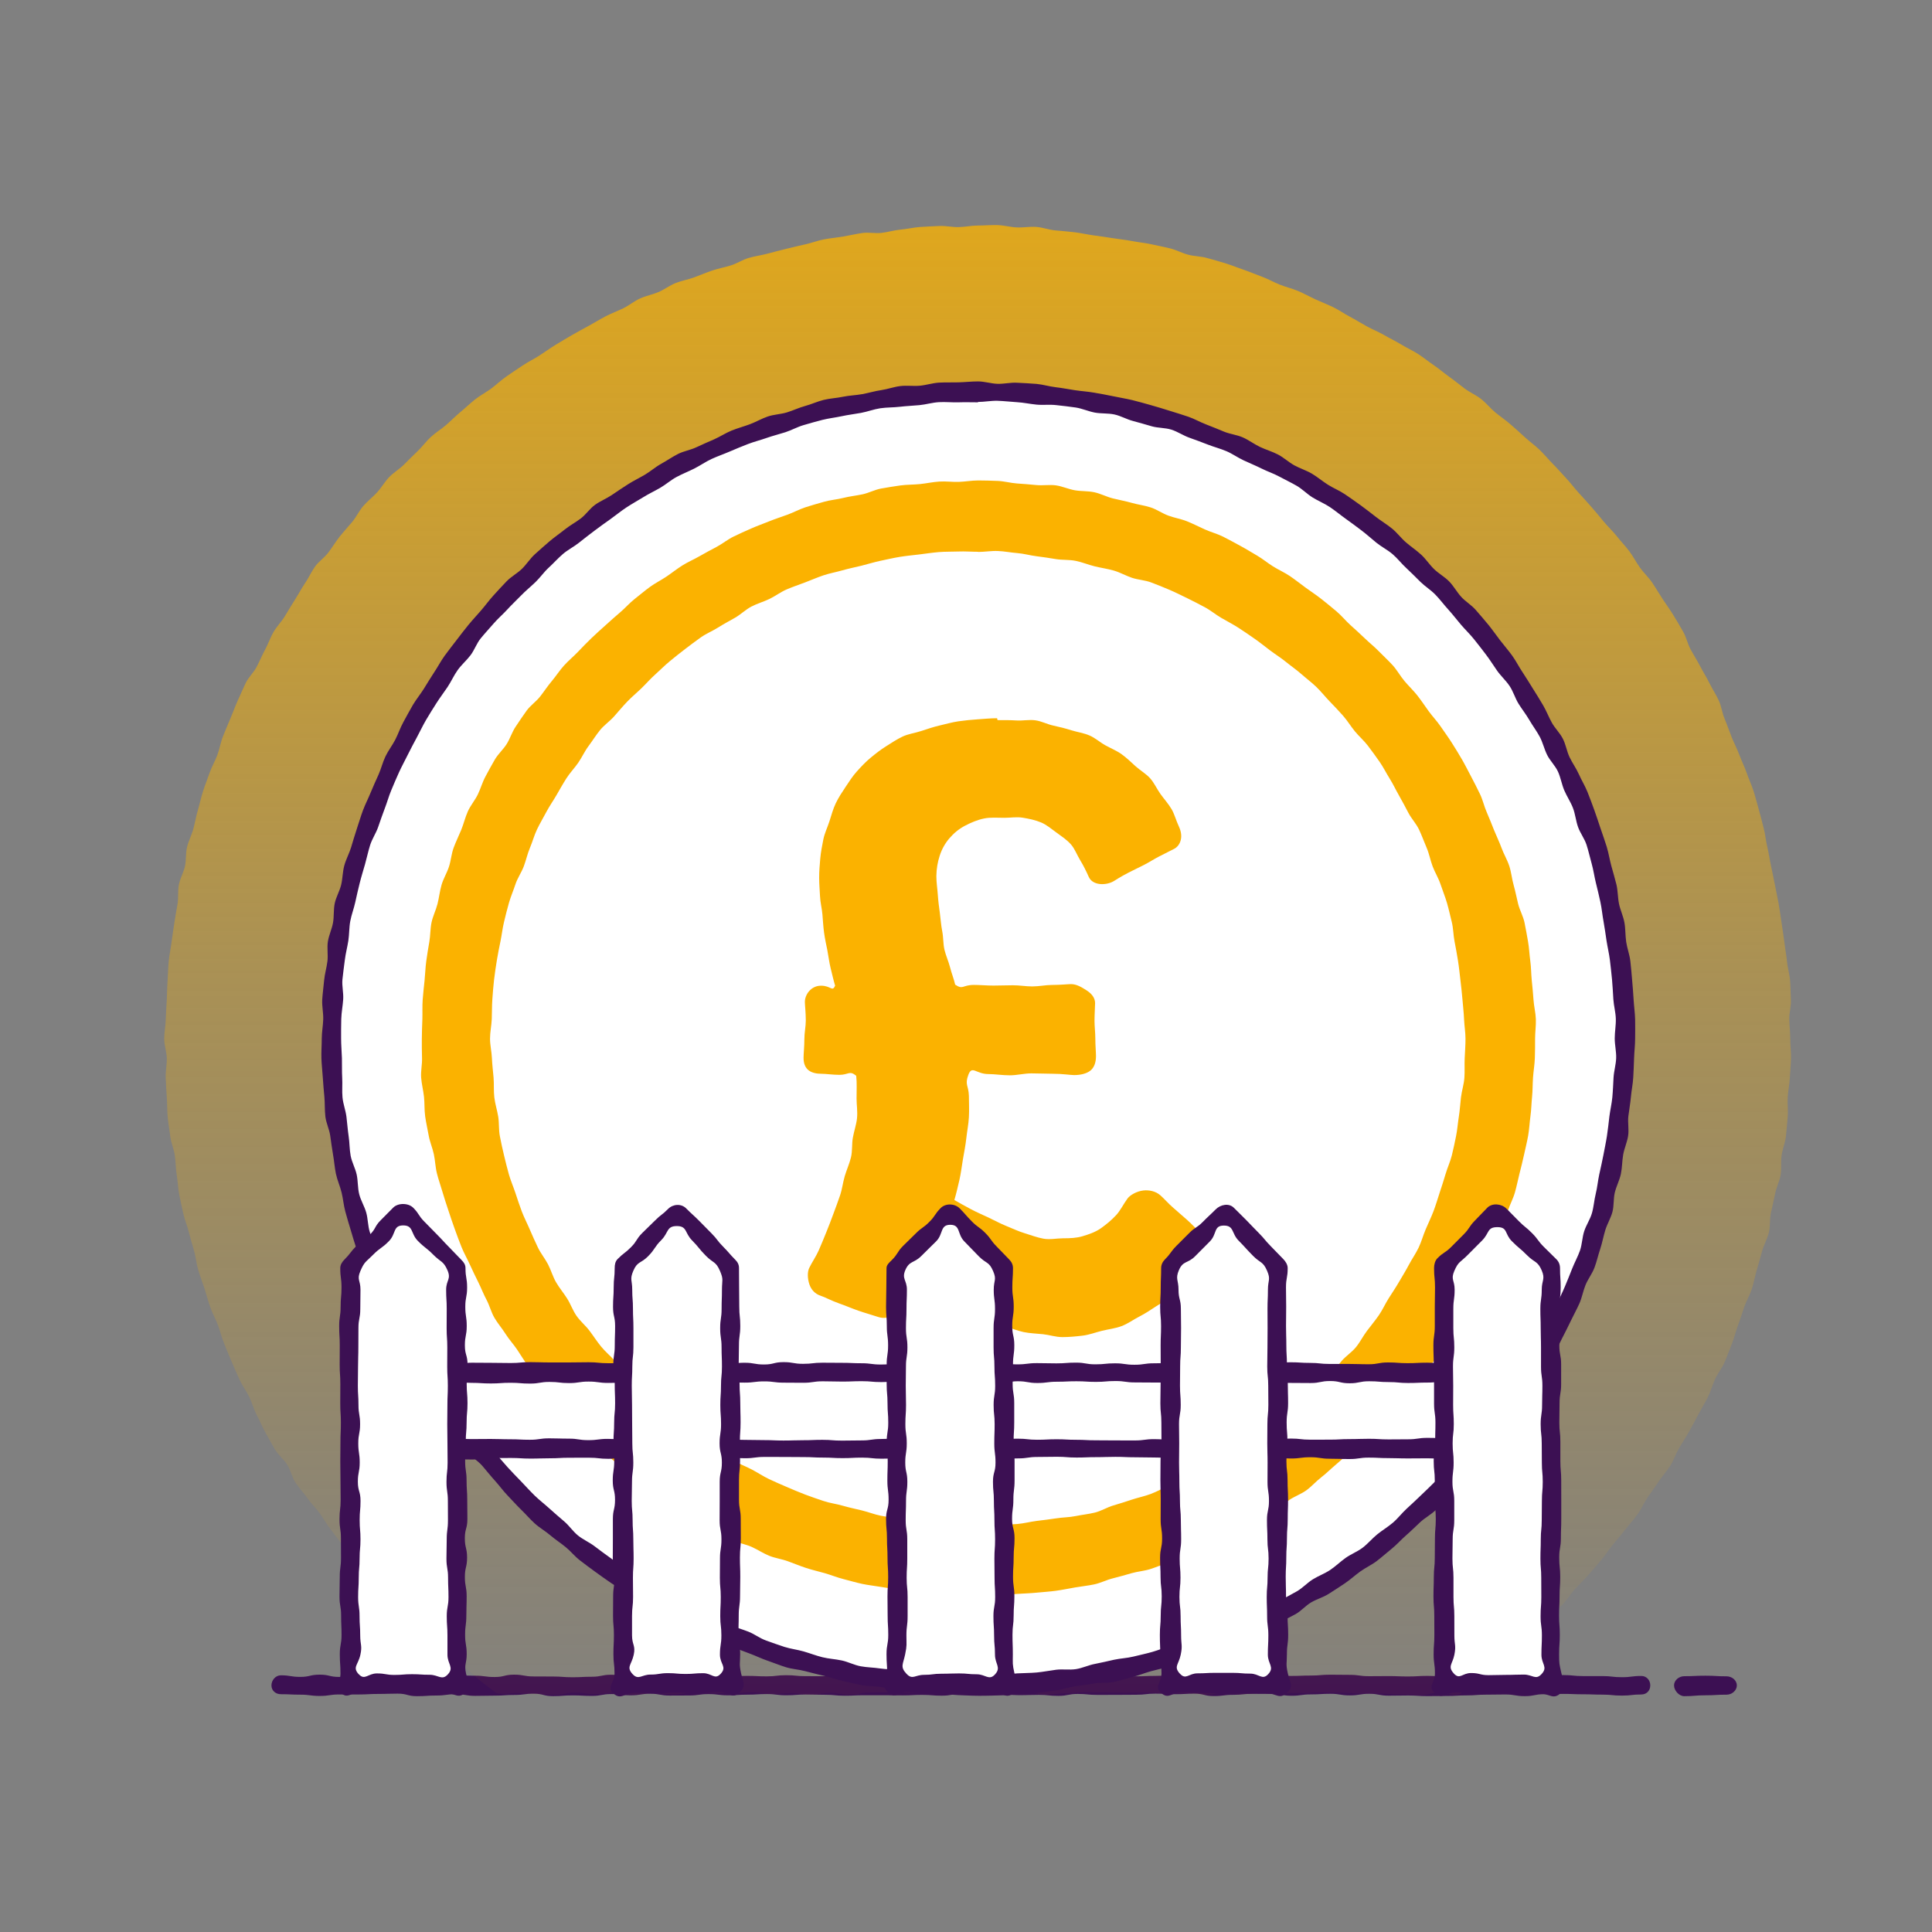 <?xml version="1.0" encoding="UTF-8"?><svg xmlns="http://www.w3.org/2000/svg" xmlns:xlink="http://www.w3.org/1999/xlink" viewBox="0 0 500 500"><rect x="0" y="0" width="500" height="500" fill="#808080" stroke="none"/><defs><linearGradient id="uuid-fbd9097d-cd1b-42c6-8b97-c27bc537c060" x1="253.02" y1="-37.13" x2="253.02" y2="478.04" gradientUnits="userSpaceOnUse"><stop offset="0" stop-color="#fbb200"/><stop offset=".06" stop-color="#fbb200" stop-opacity=".92"/><stop offset=".33" stop-color="#fbb200" stop-opacity=".6"/><stop offset=".56" stop-color="#fbb200" stop-opacity=".34"/><stop offset=".76" stop-color="#fbb200" stop-opacity=".16"/><stop offset=".91" stop-color="#fbb200" stop-opacity=".04"/><stop offset="1" stop-color="#fbb200" stop-opacity="0"/></linearGradient></defs><g id="uuid-03ca68d3-cb08-461f-a571-401023d04265"><path d="m424.78,438.53c-2.51,0-2.51.29-5.03.29-2.51,0-2.51-.25-5.03-.25s-2.51-.09-5.03-.09-2.51-.1-5.03-.1c-2.51,0-2.51.08-5.03.08-2.51,0-2.51.5-5.03.5-2.51,0-2.51-.43-5.03-.43-2.51,0-2.51.05-5.03.05s-2.51.19-5.03.19c-2.51,0-2.51.14-5.03.14-2.51,0-2.51.04-5.03.04s-2.51-.16-5.03-.16c-2.51,0-2.51.05-5.03.05-2.51,0-2.51-.49-5.03-.49-2.51,0-2.51.42-5.03.42-2.51,0-2.51-.42-5.03-.42-2.51,0-2.51.16-5.03.16-2.51,0-2.51.35-5.03.35-2.51,0-2.51-.47-5.03-.47s-2.51-.03-5.03-.03c-2.51,0-2.51.26-5.03.26-2.51,0-2.51.32-5.03.32-2.51,0-2.51-.62-5.03-.62s-2.51.14-5.03.14-2.51-.15-5.03-.15-2.51.29-5.03.29-2.52.03-5.03.03c-2.51,0-2.51.01-5.03.01-2.51,0-2.51-.25-5.03-.25-2.51,0-2.51.5-5.03.5s-2.51-.26-5.03-.26c-2.51,0-2.51.08-5.03.08-2.51,0-2.51-.36-5.02-.36-2.51,0-2.51.46-5.02.46-2.51,0-2.51-.42-5.03-.42-2.51,0-2.51.45-5.03.45-2.51,0-2.51-.2-5.03-.2-2.51,0-2.51.13-5.03.13-2.51,0-2.51-.04-5.03-.04q-2.51,0-5.03,0c-2.52,0-2.52.12-5.03.12-2.51,0-2.51-.24-5.03-.24s-2.51-.07-5.03-.07-2.51.2-5.03.2c-2.52,0-2.52-.32-5.03-.32s-2.51.16-5.03.16c-2.51,0-2.51.17-5.03.17-2.52,0-2.52-.32-5.03-.32-2.51,0-2.51.36-5.03.36-2.52,0-2.52.02-5.03.02s-2.51-.47-5.03-.47c-2.52,0-2.52.41-5.03.41-2.52,0-2.52-.33-5.03-.33-2.52,0-2.52.48-5.03.48-2.52,0-2.52-.13-5.03-.13s-2.52.19-5.03.19c-2.52,0-2.52-.63-5.03-.63-2.52,0-2.52.33-5.03.33-2.51,0-2.51.17-5.03.17-2.52,0-2.52.06-5.03.06s-2.51-.43-5.03-.43-2.52.34-5.03.34c-2.52,0-2.52.17-5.03.17s-2.52-.66-5.03-.66-2.52.08-5.03.08c-2.52,0-2.52.14-5.04.14q-2.52,0-5.03,0c-2.52,0-2.52.38-5.04.38s-2.52-.33-5.04-.33-2.52-.12-5.04-.12c-1.35,0-2.43-.93-2.43-2.28s1.08-2.61,2.43-2.61c2.51,0,2.51.41,5.03.41s2.51-.58,5.03-.58,2.51.59,5.03.59,2.51-.54,5.03-.54,2.51.07,5.03.07,2.51.07,5.03.07,2.51.2,5.03.2,2.51-.13,5.03-.13,2.51-.08,5.03-.08,2.51.09,5.03.09,2.51.34,5.03.34,2.51-.61,5.03-.61,2.51.46,5.03.46,2.51.02,5.03.02,2.51.19,5.03.19,2.51-.13,5.03-.13,2.51-.52,5.03-.52,2.51.29,5.03.29,2.51.28,5.03.28,2.51-.04,5.03-.04,2.51-.31,5.03-.31,2.51-.1,5.03-.1,2.51.31,5.03.31,2.51-.13,5.03-.13,2.51.12,5.03.12,2.51-.3,5.03-.3,2.52.25,5.03.25,2.51.01,5.03.01,2.51.04,5.03.04,2.51-.35,5.03-.35,2.51.38,5.03.38,2.51.18,5.03.18,2.51.02,5.02.02,2.51-.68,5.02-.68,2.51.68,5.03.68,2.51-.33,5.03-.33,2.51-.35,5.03-.35,2.51.2,5.03.2,2.51.03,5.03.03,2.51.3,5.03.3,2.52-.37,5.03-.37,2.51.45,5.03.45,2.51-.24,5.03-.24,2.51.07,5.03.07,2.52-.11,5.03-.11,2.51-.22,5.03-.22,2.51.31,5.03.31,2.52-.41,5.03-.41,2.51.22,5.03.22,2.52-.12,5.03-.12,2.51.15,5.03.15,2.52.08,5.03.08,2.52-.1,5.03-.1,2.52-.22,5.03-.22,2.52.04,5.03.04,2.52.35,5.03.35,2.52-.03,5.03-.03,2.52.1,5.03.1,2.51-.15,5.03-.15,2.52.2,5.03.2,2.51-.15,5.03-.15,2.52-.25,5.03-.25,2.52.17,5.03.17,2.52.13,5.03.13,2.52.18,5.03.18,2.52-.49,5.04-.49,2.52.26,5.03.26,2.52,0,5.04,0,2.52.29,5.04.29,2.52-.32,5.04-.32c1.35,0,2.31,1.09,2.31,2.44s-.96,2.35-2.31,2.35Z" fill="#3c1053"/><path d="m446.85,438.58c-2.74,0-2.74.16-5.48.16-2.74,0-2.74.23-5.48.23-1.35,0-2.65-1.44-2.65-2.79s1.3-2.38,2.65-2.38c2.74,0,2.74-.13,5.48-.13s2.74.16,5.48.16c1.35,0,2.64,1,2.64,2.35s-1.29,2.4-2.64,2.4Z" fill="#3c1053"/></g><g id="uuid-ed7673dc-7751-494c-9558-776993cdac94"><path d="m128.55,438.19c2.51.39,2.53-.02,5.07-.02s2.54.33,5.09.33,2.54.06,5.08.06,2.54-.53,5.08-.53,2.54.39,5.08.39,2.54-.31,5.09-.31,2.54.48,5.08.48,2.54-.39,5.08-.39,2.54.27,5.08.27,2.54-.35,5.08-.35,2.54.01,5.08.01,2.54.07,5.08.07,2.54-.22,5.08-.22,2.54.43,5.08.43,2.54-.23,5.08-.23,2.54.43,5.08.43,2.54-.5,5.08-.5,2.54.47,5.08.47,2.54-.56,5.08-.56,2.54-.04,5.09-.04,2.54.11,5.08.11,2.54-.15,5.08-.15,2.54.25,5.08.25,2.54.08,5.09.08,2.54,0,5.08,0,2.54.27,5.08.27,2.54-.56,5.09-.56,2.54.57,5.08.57,2.54-.34,5.09-.34,2.54-.26,5.09-.26,2.54.05,5.09.05,2.54.08,5.09.08,2.54-.06,5.09-.06,2.54.23,5.09.23,2.54-.07,5.09-.07,2.54.44,5.09.44,2.54-.45,5.09-.45,2.54.36,5.08.36,2.54-.4,5.09-.4,2.54.05,5.08.05,2.54-.01,5.09-.01,2.54-.17,5.09-.17,2.54.08,5.09.08,2.54.2,5.09.2,2.55,0,5.09,0,2.54.24,5.09.24,2.55.14,5.09.14,2.55-.61,5.1-.61,2.61.86,5.13.47c1.36-1,2.57-2.34,3.9-3.38,1.33-1.03,2.95-1.71,4.26-2.77,1.31-1.06,2.18-2.65,3.46-3.74,1.28-1.09,2.86-1.85,4.11-2.97,1.25-1.12,2.33-2.44,3.56-3.59,1.23-1.15,2.28-2.48,3.48-3.66,1.2-1.18,2.76-2,3.93-3.21,1.17-1.21,2.03-2.72,3.17-3.96,1.14-1.24,2.37-2.39,3.48-3.66s2.21-2.54,3.3-3.83,2-2.71,3.05-4.03c1.05-1.32,2.19-2.56,3.21-3.9s2.19-2.57,3.17-3.94,1.63-2.97,2.58-4.36,1.97-2.73,2.89-4.14c.92-1.41,2.11-2.65,3-4.08.88-1.43,1.41-3.08,2.26-4.53.85-1.45,1.8-2.85,2.61-4.32.81-1.47,1.62-2.95,2.4-4.44s1.69-2.92,2.44-4.43,1.17-3.17,1.88-4.7,1.82-2.87,2.49-4.42,1.21-3.15,1.85-4.71c.63-1.56.99-3.22,1.59-4.8s1.07-3.19,1.63-4.78,1.44-3.06,1.96-4.67.79-3.28,1.27-4.9c.48-1.61.94-3.23,1.38-4.86.44-1.62,1.34-3.13,1.74-4.77.4-1.63.16-3.42.52-5.07s.76-3.27,1.08-4.93c.32-1.65,1.15-3.21,1.43-4.88s.01-3.4.26-5.08.92-3.27,1.12-4.95.3-3.36.46-5.04-.11-3.39,0-5.07.47-3.34.55-5.03.26-3.36.3-5.05-.2-3.37-.2-5.06-.2-3.34-.24-5c-.04-1.67.48-3.36.41-5.02-.08-1.67-.09-3.35-.21-5.01-.12-1.67-.64-3.3-.8-4.96-.16-1.67-.48-3.31-.67-4.96s-.49-3.3-.72-4.95c-.24-1.66-.47-3.3-.75-4.94-.28-1.65-.66-3.27-.97-4.91-.31-1.64-.66-3.27-1.01-4.9s-.57-3.29-.96-4.91c-.39-1.62-.52-3.31-.95-4.92-.43-1.61-.8-3.25-1.27-4.85-.47-1.6-.86-3.24-1.37-4.82-.51-1.59-1.24-3.11-1.78-4.69-.55-1.58-1.31-3.08-1.89-4.64s-1.37-3.04-1.99-4.59-1.14-3.14-1.79-4.67c-.66-1.54-.84-3.28-1.54-4.8-.69-1.52-1.65-2.92-2.38-4.42-.73-1.5-1.64-2.91-2.41-4.39-.77-1.48-1.67-2.89-2.47-4.35-.8-1.47-1.13-3.2-1.96-4.64s-1.68-2.9-2.55-4.32-1.88-2.77-2.79-4.17-1.75-2.85-2.69-4.23c-.94-1.38-2.21-2.54-3.17-3.89s-1.73-2.88-2.73-4.21-2.18-2.54-3.21-3.85c-1.03-1.31-2.28-2.45-3.34-3.73-1.06-1.29-2.12-2.57-3.22-3.83-1.09-1.26-2.22-2.48-3.35-3.72-1.12-1.23-2.11-2.59-3.26-3.8-1.15-1.21-2.23-2.49-3.41-3.67-1.18-1.18-2.23-2.5-3.44-3.65-1.21-1.15-2.58-2.13-3.81-3.26s-2.47-2.25-3.73-3.34-2.66-2.03-3.94-3.09-2.34-2.42-3.65-3.45-2.91-1.7-4.24-2.7c-1.33-1-2.62-2.06-3.98-3.03s-2.63-2.07-4.01-3.01-2.68-2.01-4.08-2.91c-1.4-.9-2.95-1.59-4.37-2.46-1.42-.87-2.94-1.58-4.38-2.42s-3.01-1.45-4.47-2.25c-1.46-.8-2.87-1.7-4.35-2.47s-2.85-1.76-4.35-2.49c-1.5-.73-3.06-1.32-4.58-2.02s-2.98-1.52-4.51-2.17-3.18-1.03-4.74-1.65-3.01-1.46-4.58-2.04-3.1-1.24-4.68-1.78-3.13-1.17-4.72-1.68c-1.59-.51-3.21-.92-4.82-1.39-1.6-.47-3.34-.44-4.95-.87s-3.12-1.26-4.74-1.65-3.26-.72-4.89-1.07c-1.63-.35-3.3-.5-4.94-.82s-3.3-.47-4.95-.74c-1.64-.27-3.29-.49-4.95-.72s-3.28-.61-4.94-.81c-1.65-.2-3.31-.33-4.98-.48s-3.28-.79-4.95-.9c-1.66-.12-3.35.21-5.03.13s-3.32-.56-4.99-.6c-1.66-.04-3.34.11-5.01.11s-3.34.37-5,.41-3.36-.37-5.02-.29c-1.67.08-3.35.14-5.01.26-1.67.12-3.31.52-4.97.67s-3.29.65-4.94.85c-1.66.2-3.4-.2-5.04.04s-3.29.63-4.93.91-3.33.42-4.96.73-3.22.94-4.85,1.29c-1.63.35-3.25.76-4.87,1.15-1.62.39-3.24.82-4.85,1.25s-3.29.64-4.89,1.11-3.05,1.44-4.64,1.94-3.26.79-4.83,1.33-3.12,1.19-4.68,1.77c-1.57.58-3.25.85-4.8,1.47-1.55.62-2.92,1.69-4.45,2.34s-3.23.95-4.75,1.65c-1.52.69-2.84,1.81-4.34,2.54s-3.08,1.3-4.56,2.07-2.9,1.66-4.36,2.46-2.94,1.58-4.38,2.42-2.88,1.69-4.3,2.56-2.77,1.86-4.17,2.76c-1.4.9-2.93,1.62-4.31,2.56s-2.79,1.83-4.15,2.8-2.59,2.11-3.92,3.12c-1.34,1-2.85,1.77-4.16,2.8s-2.51,2.21-3.8,3.27-2.45,2.27-3.71,3.36-2.72,1.97-3.95,3.09-2.21,2.52-3.42,3.67-2.38,2.33-3.56,3.51-2.68,2.04-3.84,3.25-1.99,2.71-3.12,3.94c-1.12,1.23-2.48,2.26-3.57,3.52s-1.8,2.85-2.87,4.13-2.21,2.5-3.25,3.81c-1.03,1.31-1.9,2.74-2.9,4.08-1,1.33-2.5,2.31-3.47,3.67s-1.65,2.92-2.59,4.3c-.94,1.38-1.71,2.87-2.61,4.27s-1.74,2.84-2.61,4.27-2.09,2.64-2.93,4.08-1.36,3.06-2.16,4.53-1.43,3.01-2.2,4.49-2.11,2.68-2.84,4.18c-.73,1.5-1.37,3.05-2.07,4.57-.69,1.52-1.24,3.1-1.9,4.64s-1.3,3.08-1.92,4.63-.86,3.24-1.45,4.81c-.58,1.56-1.46,3.02-2,4.6s-1.18,3.12-1.69,4.72c-.51,1.59-.85,3.23-1.32,4.83-.47,1.6-.75,3.25-1.18,4.87s-1.24,3.13-1.64,4.75-.19,3.38-.55,5.01-1.27,3.14-1.58,4.79-.07,3.37-.35,5.02c-.27,1.64-.6,3.28-.83,4.93-.23,1.65-.52,3.29-.72,4.95s-.57,3.29-.73,4.96-.17,3.33-.29,5c-.12,1.66-.13,3.33-.21,5s-.22,3.33-.26,5-.4,3.33-.4,5.01.63,3.37.67,5.05-.36,3.39-.28,5.07c.08,1.69.16,3.37.28,5.05.12,1.68.07,3.38.23,5.06s.47,3.35.67,5.02c.2,1.68.94,3.28,1.18,4.94.24,1.67.21,3.38.49,5.03.28,1.66.31,3.37.63,5.02s.7,3.3,1.06,4.95,1.05,3.22,1.45,4.85c.4,1.64.92,3.24,1.36,4.86.44,1.63.6,3.33,1.07,4.95s1.11,3.19,1.62,4.79.94,3.24,1.49,4.83,1.41,3.07,2,4.65c.59,1.58.98,3.24,1.61,4.8.63,1.56,1.27,3.12,1.94,4.67s1.32,3.1,2.03,4.63,1.74,2.9,2.49,4.41c.74,1.51,1.16,3.19,1.94,4.68.78,1.49,1.43,3.07,2.24,4.54s1.64,2.96,2.49,4.41,2.3,2.55,3.19,3.98c.89,1.43,1.22,3.22,2.13,4.63.92,1.41,2.14,2.63,3.09,4.02.95,1.39,2.21,2.56,3.19,3.93.99,1.37,1.82,2.84,2.84,4.18s2.03,2.69,3.08,4,1.88,2.81,2.97,4.1,2.46,2.33,3.57,3.59,1.91,2.82,3.05,4.05,2.47,2.3,3.64,3.51c1.17,1.21,2.31,2.46,3.51,3.64s2.49,2.27,3.72,3.42c1.23,1.15,2.61,2.13,3.87,3.25s2.32,2.46,3.6,3.56c1.28,1.09,2.84,1.85,4.14,2.92s2.49,2.28,3.82,3.31c1.33,1.03,2.62,2.04,3.98,3.04Z" fill="url(#uuid-fbd9097d-cd1b-42c6-8b97-c27bc537c060)"/><path d="m420.16,268.81c0-1.69-.03-3.37-.08-5.05s.03-3.37-.07-5.05c-.1-1.69.07-3.39-.08-5.06-.15-1.68-.25-3.37-.45-5.04s-.32-3.37-.57-5.03-.74-3.3-1.04-4.96-.84-3.27-1.19-4.92-.93-3.24-1.33-4.88c-.4-1.64-.7-3.3-1.15-4.92-.45-1.63-.41-3.4-.91-5s-1.28-3.14-1.83-4.73c-.55-1.6-1.3-3.12-1.89-4.69-.6-1.58-1.34-3.09-1.99-4.65s-.8-3.33-1.49-4.87-1.4-3.08-2.14-4.59c-.74-1.52-1.63-2.96-2.42-4.45s-1.52-3.02-2.34-4.49-2.01-2.73-2.89-4.17-1.53-3.02-2.44-4.44c-.92-1.42-2.02-2.71-2.98-4.09s-2.15-2.61-3.15-3.96c-1-1.36-2-2.71-3.04-4.03s-2.12-2.61-3.2-3.9-2.02-2.7-3.14-3.96-2.16-2.59-3.31-3.82-2.18-2.59-3.37-3.78-2.56-2.21-3.78-3.37c-1.23-1.16-2.46-2.31-3.72-3.43-1.26-1.12-2.66-2.07-3.96-3.15s-2.36-2.45-3.68-3.49-2.94-1.71-4.3-2.71-2.67-2.05-4.06-3.01-2.69-2.04-4.1-2.96c-1.41-.92-2.75-1.97-4.19-2.84s-3.02-1.52-4.49-2.35-3.02-1.49-4.51-2.28-3.09-1.33-4.61-2.07-2.97-1.58-4.51-2.27c-1.53-.69-2.97-1.61-4.53-2.26-1.55-.64-3.17-1.14-4.75-1.74s-3.1-1.32-4.7-1.87-3.28-.8-4.89-1.3-3.15-1.22-4.78-1.67-3.23-.97-4.87-1.37-3.26-.88-4.91-1.23-3.32-.6-4.98-.9c-1.65-.3-3.4-.09-5.07-.34-1.66-.25-3.27-.9-4.95-1.1-1.67-.2-3.35-.33-5.04-.48s-3.37-.09-5.06-.19c-1.68-.1-3.36-.03-5.05-.08s-3.36-.03-5.05-.03-3.37-.14-5.05-.09c-1.69.05-3.37.17-5.04.27s-3.41-.27-5.08-.12-3.32.75-4.99.95-3.41.01-5.07.26c-1.67.25-3.31.69-4.97.99-1.66.3-3.25.97-4.89,1.32s-3.4.27-5.03.67-3.29.8-4.91,1.25-3.17,1.18-4.78,1.68-3.11,1.33-4.7,1.88-3.39.54-4.97,1.14-3.1,1.36-4.65,2c-1.56.65-3.17,1.18-4.71,1.87s-2.95,1.68-4.46,2.42-3.01,1.53-4.5,2.32c-1.49.79-2.97,1.61-4.43,2.43s-3.05,1.47-4.49,2.34-2.6,2.19-4.02,3.11c-1.42.92-2.96,1.63-4.34,2.59s-2.71,2-4.07,3c-1.36,1-2.92,1.74-4.24,2.78s-2.35,2.46-3.64,3.54-2.84,1.86-4.1,2.98c-1.26,1.12-2.21,2.58-3.43,3.74s-2.57,2.19-3.76,3.38c-1.19,1.19-2.27,2.49-3.43,3.71s-2.32,2.44-3.44,3.7-2.21,2.54-3.29,3.83-2.04,2.68-3.08,4-2.25,2.52-3.25,3.88c-1,1.36-2.04,2.69-3,4.08s-1.73,2.9-2.65,4.31-2.08,2.67-2.96,4.12c-.87,1.44-1.59,2.98-2.42,4.45s-1.49,3.03-2.27,4.52-1.83,2.85-2.57,4.37c-.74,1.51-1.13,3.19-1.83,4.73-.69,1.53-1.34,3.09-1.98,4.64-.64,1.55-1.71,2.95-2.3,4.53s-.79,3.3-1.34,4.89c-.55,1.59-1.39,3.09-1.89,4.7s-.51,3.36-.97,4.98-1.01,3.21-1.41,4.85-.6,3.31-.95,4.96-1.3,3.17-1.6,4.84c-.3,1.65-.25,3.38-.5,5.05s-.3,3.35-.51,5.03c-.2,1.67-.32,3.34-.47,5.03s-.71,3.32-.81,5.01c-.1,1.68.17,3.38.11,5.07s.09,3.36.09,5.05-.64,3.39-.59,5.07.2,3.38.3,5.06c.1,1.69.37,3.36.52,5.04s.33,3.36.53,5.03c.2,1.68.81,3.29,1.06,4.96.25,1.67.2,3.38.5,5.04.3,1.66.52,3.34.87,4.99s.88,3.26,1.28,4.9,1,3.22,1.45,4.84c.45,1.63.53,3.36,1.03,4.97s1.58,3.03,2.13,4.62.57,3.38,1.16,4.96c.6,1.58,1.72,2.94,2.37,4.5.65,1.56,1.25,3.13,1.94,4.66.69,1.54,1.34,3.09,2.08,4.6s1.32,3.11,2.11,4.6c.79,1.49,1.7,2.91,2.53,4.38.83,1.47,1.75,2.88,2.62,4.32s1.69,2.92,2.61,4.33c.92,1.42,1.57,3.01,2.53,4.39.96,1.39,2.43,2.4,3.43,3.76,1,1.36,1.65,2.98,2.69,4.3s2.09,2.65,3.17,3.95,2.04,2.7,3.16,3.96c1.12,1.26,2.36,2.42,3.51,3.65s2.7,2.07,3.9,3.26,2.19,2.57,3.42,3.73c1.23,1.16,2.29,2.5,3.55,3.62s2.57,2.19,3.87,3.27,2.8,1.9,4.13,2.94c1.33,1.04,2.73,1.97,4.08,2.97s2.54,2.23,3.93,3.19,2.86,1.78,4.28,2.7c1.41.92,2.78,1.92,4.22,2.79s3.04,1.47,4.51,2.3,2.82,1.85,4.32,2.64,2.99,1.56,4.51,2.3c1.51.74,3.02,1.49,4.56,2.19,1.53.69,3.22,1.04,4.78,1.69,1.55.64,2.98,1.62,4.56,2.22s3.11,1.34,4.7,1.89,3.2,1.1,4.81,1.6,3.42.32,5.04.77c1.62.45,3.08,1.53,4.72,1.94s3.36.45,5.01.81c1.64.35,3.36.33,5.02.64,1.65.3,3.28.78,4.95,1.03,1.66.25,3.32.5,5,.71,1.67.2,3.32.68,5,.83s3.38-.1,5.07,0c1.68.1,3.34.62,5.03.67s3.37-.16,5.06-.16,3.38.05,5.06,0c1.69-.05,3.37-.24,5.05-.34,1.69-.1,3.35-.44,5.02-.59s3.39-.02,5.06-.22c1.68-.2,3.29-.84,4.95-1.09s3.36-.31,5.02-.61,3.29-.74,4.93-1.09c1.65-.35,3.32-.58,4.96-.98s3.29-.76,4.91-1.21c1.63-.45,3.21-1.02,4.82-1.52s3.14-1.23,4.73-1.78,3.19-1.08,4.76-1.68c1.58-.6,3.27-.89,4.83-1.54s3.1-1.34,4.63-2.03,3.11-1.32,4.62-2.06,2.95-1.64,4.44-2.42,3.07-1.42,4.54-2.25c1.47-.83,2.85-1.82,4.29-2.69s2.73-1.98,4.15-2.9,2.91-1.71,4.29-2.67c1.39-.96,2.84-1.83,4.19-2.83,1.36-1,2.81-1.88,4.14-2.92,1.33-1.04,2.33-2.48,3.62-3.56s2.74-1.98,4-3.1c1.26-1.12,2.5-2.26,3.73-3.42s2.64-2.12,3.84-3.31c1.19-1.19,2.14-2.63,3.29-3.86s2.39-2.38,3.51-3.65c1.12-1.26,2.01-2.71,3.09-4.01s2.07-2.65,3.12-3.98,2.5-2.33,3.5-3.69,1.93-2.78,2.89-4.16c.96-1.39,1.83-2.84,2.75-4.25.92-1.41,1.7-2.92,2.57-4.36.87-1.44,1.66-2.93,2.49-4.4s1.74-2.89,2.52-4.38,1.24-3.14,1.98-4.66,1.62-2.95,2.32-4.49,1.34-3.09,1.98-4.65,1.07-3.19,1.67-4.77,1.26-3.12,1.81-4.72,1.31-3.11,1.81-4.72c.5-1.61,1.01-3.21,1.47-4.84.45-1.62,1.09-3.2,1.5-4.84s.56-3.33.91-4.99.65-3.31.96-4.97.31-3.36.56-5.03c.25-1.66.85-3.28,1.05-4.96.2-1.67.46-3.34.61-5.03s-.09-3.38.01-5.07c.1-1.68.17-3.36.22-5.05s-.15-3.36-.15-5.05Z" fill="#fff"/><path d="m253.13,438.86c-1.68,0-3.37-.11-5.04-.16s-3.35-.39-5.02-.49-3.38.16-5.05.01-3.34-.44-5-.64c-1.67-.2-3.29-.72-4.95-.97-1.66-.25-3.38-.18-5.02-.47-1.65-.3-3.28-.76-4.91-1.11s-3.23-.93-4.86-1.32-3.26-.77-4.88-1.21c-1.62-.44-3.35-.52-4.95-1.01s-3.17-1.14-4.75-1.68c-1.59-.54-3.11-1.29-4.68-1.87s-3.14-1.18-4.69-1.82-3.04-1.42-4.57-2.1c-1.54-.68-3.18-1.11-4.69-1.83s-2.94-1.63-4.43-2.4-3.16-1.22-4.62-2.03-2.84-1.81-4.28-2.66c-1.44-.86-2.81-1.84-4.23-2.74-1.42-.9-2.91-1.69-4.29-2.63s-2.75-1.92-4.11-2.9-2.7-2-4.03-3.01c-1.33-1.02-2.39-2.38-3.69-3.44-1.3-1.06-2.72-1.97-3.99-3.06s-2.78-1.93-4.02-3.06-2.33-2.42-3.54-3.59-2.31-2.43-3.48-3.64c-1.17-1.2-2.14-2.59-3.27-3.83s-2.16-2.56-3.26-3.83-2.64-2.16-3.7-3.46-1.77-2.87-2.79-4.21-2.28-2.49-3.26-3.85-1.81-2.83-2.75-4.22c-.94-1.39-1.8-2.83-2.7-4.24s-1.88-2.78-2.74-4.22c-.85-1.44-1.68-2.91-2.49-4.37-.81-1.47-1.53-2.98-2.3-4.48-.77-1.49-1.56-2.97-2.29-4.48s-1.63-2.95-2.3-4.48c-.68-1.53-1.4-3.06-2.03-4.61-.63-1.55-.79-3.29-1.38-4.87-.58-1.57-1.3-3.09-1.84-4.68s-.99-3.2-1.48-4.81c-.49-1.6-.97-3.21-1.41-4.83-.44-1.61-.57-3.31-.97-4.94-.39-1.63-1.11-3.18-1.46-4.82s-.45-3.32-.75-4.98-.49-3.31-.74-4.97-1.06-3.24-1.25-4.91-.1-3.36-.25-5.04-.31-3.34-.41-5.02-.31-3.34-.36-5.03c-.05-1.67.09-3.36.09-5.04s.33-3.35.38-5.02-.35-3.38-.26-5.05c.1-1.68.35-3.35.49-5.01.15-1.68.66-3.31.86-4.97s-.14-3.41.11-5.06,1.04-3.24,1.33-4.88c.3-1.65.1-3.4.45-5.04s1.27-3.16,1.66-4.78c.39-1.63.37-3.37.81-4.99s1.28-3.13,1.77-4.73c.49-1.61.95-3.22,1.48-4.8.54-1.59,1-3.21,1.59-4.78s1.37-3.06,2-4.62,1.34-3.07,2.02-4.6,1.07-3.2,1.79-4.71c.72-1.51,1.78-2.86,2.55-4.35s1.29-3.11,2.11-4.58,1.59-2.96,2.44-4.4c.86-1.44,1.93-2.75,2.83-4.17.9-1.42,1.74-2.87,2.67-4.26.94-1.39,1.71-2.9,2.69-4.26s2.03-2.67,3.05-4.01c1.02-1.33,2.04-2.67,3.1-3.97,1.06-1.3,2.22-2.52,3.31-3.79,1.1-1.27,2.08-2.64,3.21-3.88s2.26-2.49,3.43-3.69,2.72-2.02,3.93-3.19c1.2-1.17,2.11-2.65,3.35-3.78,1.24-1.13,2.51-2.24,3.78-3.33s2.67-2.04,3.98-3.09,2.81-1.84,4.15-2.86c1.33-1.02,2.3-2.53,3.66-3.51s2.97-1.61,4.36-2.55,2.78-1.88,4.19-2.78,2.93-1.62,4.38-2.48,2.72-2,4.19-2.81,2.86-1.78,4.35-2.54,3.24-1.02,4.76-1.74c1.51-.72,3.05-1.37,4.59-2.05,1.53-.68,2.95-1.62,4.5-2.26,1.55-.63,3.18-1.06,4.76-1.65s3.04-1.46,4.63-2c1.59-.54,3.33-.57,4.94-1.06s3.13-1.23,4.75-1.67,3.16-1.17,4.79-1.57,3.33-.46,4.98-.81c1.64-.34,3.33-.38,4.99-.68,1.65-.3,3.26-.8,4.92-1.04s3.27-.85,4.94-1.05c1.66-.2,3.38.06,5.05-.09s3.31-.71,4.99-.8,3.36-.02,5.04-.07,3.35-.24,5.04-.24,3.35.57,5.03.62c1.68.05,3.38-.38,5.05-.28,1.68.1,3.37.15,5.03.3s3.31.67,4.97.86,3.32.52,4.97.77c1.66.25,3.35.35,4.99.64s3.31.58,4.95.93,3.31.61,4.94,1c1.63.39,3.25.88,4.86,1.32s3.22.96,4.82,1.45,3.21.99,4.8,1.53,3.06,1.41,4.63,2,3.11,1.25,4.66,1.88c1.56.63,3.31.8,4.84,1.48s2.9,1.73,4.41,2.45c1.51.72,3.16,1.19,4.65,1.96,1.49.77,2.75,1.98,4.21,2.79s3.12,1.31,4.56,2.16,2.73,1.96,4.15,2.86,3.01,1.53,4.4,2.47c1.39.94,2.76,1.91,4.12,2.89s2.67,2.03,4,3.05c1.33,1.02,2.79,1.89,4.09,2.95s2.32,2.46,3.59,3.56,2.68,2.04,3.92,3.17c1.24,1.13,2.16,2.59,3.37,3.76,1.2,1.17,2.74,2,3.91,3.2s1.98,2.74,3.11,3.98c1.13,1.24,2.66,2.12,3.76,3.39,1.1,1.27,2.21,2.54,3.27,3.84s2.02,2.69,3.04,4.02,2.14,2.6,3.12,3.96c.98,1.36,1.73,2.89,2.67,4.28s1.79,2.84,2.69,4.26,1.78,2.84,2.63,4.29,1.45,3.03,2.26,4.5,2.1,2.68,2.86,4.17c.77,1.49,1.01,3.24,1.73,4.76s1.73,2.89,2.41,4.42,1.57,2.98,2.21,4.54c.63,1.55,1.2,3.14,1.78,4.71s1.08,3.18,1.62,4.77,1.12,3.17,1.61,4.78.74,3.28,1.18,4.9c.44,1.61.93,3.22,1.33,4.86.39,1.63.33,3.36.67,5,.34,1.64,1.11,3.2,1.4,4.85.3,1.65.21,3.36.46,5.02.25,1.65.87,3.26,1.07,4.93s.32,3.34.47,5.02.28,3.34.38,5.02c.1,1.67.34,3.34.39,5.03.05,1.67,0,3.36,0,5.04s-.22,3.36-.27,5.03c-.05,1.68-.13,3.36-.22,5.03s-.46,3.33-.6,5c-.15,1.68-.46,3.32-.66,4.98s.19,3.41-.06,5.07c-.25,1.66-.99,3.24-1.28,4.89s-.26,3.37-.6,5.01c-.35,1.64-1.18,3.17-1.57,4.8-.39,1.63-.18,3.42-.62,5.04s-1.36,3.1-1.85,4.71-.78,3.28-1.31,4.86-.89,3.25-1.48,4.82c-.59,1.57-1.69,2.95-2.32,4.5-.63,1.56-.91,3.26-1.59,4.79s-1.51,3-2.23,4.52c-.72,1.51-1.48,3.02-2.25,4.5s-1.39,3.07-2.2,4.53c-.81,1.47-1.77,2.86-2.62,4.3s-1.91,2.77-2.81,4.18c-.9,1.42-1.48,3.04-2.42,4.43-.94,1.39-1.98,2.72-2.96,4.08s-2.26,2.5-3.28,3.84-1.75,2.9-2.8,4.2c-1.06,1.3-2.24,2.51-3.34,3.78s-2.22,2.52-3.36,3.75c-1.13,1.24-2.41,2.34-3.58,3.55-1.17,1.2-2.13,2.62-3.33,3.79s-2.75,1.98-3.98,3.11-2.41,2.33-3.68,3.43-2.38,2.38-3.69,3.44-2.56,2.18-3.89,3.2-2.9,1.72-4.26,2.7-2.6,2.13-3.99,3.07-2.8,1.85-4.22,2.75-3.1,1.35-4.55,2.21-2.58,2.24-4.05,3.05c-1.47.81-2.98,1.55-4.48,2.31s-3.23,1.03-4.75,1.75-2.81,1.91-4.35,2.58-3.26.91-4.81,1.54-3.08,1.31-4.65,1.9c-1.57.58-3.01,1.54-4.6,2.08-1.59.54-3.26.82-4.87,1.31s-3.24.84-4.87,1.28-3.18,1.11-4.81,1.5-3.23.95-4.87,1.29c-1.64.34-3.4.09-5.05.39s-3.31.48-4.97.73-3.26.85-4.93,1.05-3.32.51-4.99.66-3.34.35-5.02.45c-1.67.1-3.35.15-5.04.2s-3.36.09-5.04.09Zm0-334.74c-1.7,0-3.39-.06-5.07,0-1.7.05-3.4-.14-5.09-.04-1.7.1-3.35.61-5.03.77-1.69.16-3.38.22-5.06.42s-3.4.14-5.07.39-3.29.88-4.95,1.19c-1.67.31-3.35.5-5,.86s-3.36.54-5,.95c-1.65.41-3.27.89-4.9,1.36s-3.13,1.34-4.74,1.85-3.26.92-4.85,1.48-3.25.97-4.83,1.58c-1.58.61-3.15,1.26-4.7,1.93s-3.17,1.22-4.7,1.93c-1.54.71-2.94,1.71-4.45,2.47s-3.1,1.38-4.59,2.18c-1.49.8-2.78,1.96-4.24,2.81-1.47.85-3,1.56-4.44,2.46-1.44.89-2.93,1.71-4.34,2.64s-2.72,2.02-4.1,3-2.76,1.96-4.11,2.98c-1.35,1.02-2.69,2.05-4.01,3.11-1.32,1.06-2.89,1.83-4.17,2.93-1.29,1.1-2.42,2.39-3.67,3.53-1.25,1.14-2.22,2.58-3.44,3.75s-2.54,2.24-3.72,3.46-2.42,2.37-3.56,3.62-2.45,2.36-3.55,3.64-2.27,2.53-3.34,3.84-1.62,3.03-2.65,4.38-2.35,2.47-3.33,3.85-1.67,2.96-2.61,4.37c-.94,1.41-1.98,2.75-2.88,4.18s-1.82,2.86-2.67,4.32c-.85,1.46-1.57,3-2.37,4.49s-1.6,2.98-2.35,4.5-1.56,3-2.27,4.54-1.35,3.1-2.01,4.66-1.09,3.2-1.71,4.78c-.61,1.58-1.14,3.18-1.7,4.78s-1.56,3.04-2.07,4.66-.85,3.28-1.31,4.91-.97,3.24-1.38,4.89c-.41,1.64-.79,3.29-1.15,4.95s-.99,3.26-1.3,4.93-.24,3.39-.5,5.07c-.26,1.67-.71,3.32-.91,5s-.46,3.36-.62,5.05c-.15,1.68.31,3.41.2,5.11s-.45,3.36-.5,5.06-.04,3.38-.04,5.08.16,3.39.21,5.07c.05,1.7-.03,3.39.07,5.08s-.08,3.41.08,5.09c.16,1.69.81,3.32,1.02,5,.21,1.69.32,3.37.57,5.04.26,1.68.21,3.41.52,5.07s1.2,3.21,1.56,4.86.24,3.42.65,5.06,1.36,3.14,1.82,4.77c.46,1.63.41,3.42.92,5.03s1.49,3.08,2.06,4.67.8,3.32,1.41,4.89,1.31,3.13,1.97,4.69c.66,1.56,1.45,3.07,2.16,4.6.71,1.54,1.27,3.15,2.03,4.66.76,1.52,1.49,3.05,2.29,4.54s1.93,2.8,2.78,4.27,1.42,3.1,2.31,4.54c.89,1.44,2.06,2.71,3,4.11.94,1.41,1.95,2.77,2.93,4.15s1.79,2.88,2.82,4.23c1.02,1.35,2.14,2.63,3.2,3.95s2.32,2.47,3.42,3.76c1.1,1.29,2.17,2.59,3.31,3.84s2.32,2.46,3.5,3.68,2.3,2.49,3.51,3.66c1.22,1.18,2.57,2.21,3.82,3.35s2.54,2.23,3.82,3.33c1.28,1.1,2.25,2.59,3.57,3.65,1.32,1.06,2.93,1.74,4.28,2.77s2.7,2.03,4.08,3.01,2.67,2.09,4.08,3.02c1.41.94,2.66,2.12,4.1,3.02s3.22,1.21,4.68,2.06c1.46.85,2.74,2.02,4.23,2.83,1.49.8,3.01,1.56,4.52,2.32,1.51.76,2.97,1.65,4.51,2.36,1.54.71,3.23,1.07,4.79,1.73s3.19,1.12,4.77,1.73,2.97,1.72,4.57,2.29c1.59.56,3.19,1.16,4.8,1.67s3.33.7,4.96,1.17,3.21,1.09,4.86,1.5,3.36.48,5.02.84c1.65.36,3.21,1.19,4.88,1.5,1.66.31,3.38.31,5.06.57,1.67.26,3.39.17,5.07.38,1.68.21,3.32.69,5.01.85,1.68.15,3.35.57,5.05.67s3.39-.05,5.09,0,3.38-.31,5.08-.31,3.4.41,5.08.35,3.37-.57,5.05-.67,3.39-.08,5.07-.23c1.69-.16,3.35-.5,5.03-.71,1.69-.21,3.44.1,5.11-.16,1.68-.26,3.26-1.04,4.92-1.35,1.67-.31,3.3-.72,4.95-1.08s3.38-.41,5.02-.82,3.31-.75,4.93-1.22,3.2-1.12,4.81-1.63c1.62-.52,3.21-1.09,4.8-1.65s3.14-1.26,4.72-1.87,3.17-1.19,4.73-1.85,3.13-1.3,4.66-2.01,3.06-1.46,4.57-2.21,3.17-1.25,4.66-2.05,3.01-1.58,4.47-2.43,2.65-2.18,4.08-3.07c1.44-.89,3.07-1.48,4.48-2.42s2.63-2.15,4.01-3.13c1.38-.98,3.03-1.6,4.38-2.62,1.35-1.02,2.45-2.37,3.76-3.44s2.79-1.94,4.08-3.04,2.32-2.48,3.57-3.63,2.49-2.29,3.7-3.47c1.22-1.18,2.46-2.33,3.64-3.54,1.18-1.22,2.18-2.59,3.32-3.84s2.58-2.24,3.68-3.52,2.01-2.74,3.07-4.05,2.44-2.39,3.46-3.74c1.02-1.35,1.62-3.01,2.6-4.39s2.33-2.51,3.26-3.92,1.39-3.13,2.28-4.57,1.72-2.9,2.57-4.37c.85-1.46,1.76-2.88,2.57-4.37s1.45-3.05,2.21-4.57c.76-1.51,1.72-2.92,2.43-4.46s1.47-3.05,2.13-4.61,1.29-3.13,1.91-4.71,1.46-3.07,2.02-4.67.57-3.38,1.09-4.99,1.54-3.07,2.01-4.7.57-3.35.98-5c.41-1.64.55-3.34.91-5,.36-1.65.74-3.29,1.06-4.96.31-1.66.67-3.31.93-4.99s.43-3.35.63-5.03c.21-1.68.61-3.33.77-5.02s.21-3.37.31-5.07.62-3.36.68-5.06c.05-1.69-.37-3.39-.37-5.09s.33-3.4.28-5.09-.53-3.37-.64-5.06-.18-3.38-.34-5.06c-.16-1.69-.35-3.37-.55-5.05-.21-1.69-.61-3.33-.87-5-.26-1.68-.47-3.35-.78-5.01s-.45-3.36-.81-5.01c-.36-1.66-.75-3.31-1.16-4.94-.41-1.65-.63-3.34-1.09-4.97s-.82-3.3-1.34-4.91-1.64-3.03-2.2-4.62c-.57-1.6-.71-3.35-1.32-4.93s-1.59-3.01-2.25-4.57-.92-3.3-1.63-4.84-2.04-2.78-2.79-4.29c-.76-1.52-1.12-3.23-1.92-4.72s-1.84-2.85-2.69-4.32c-.85-1.47-1.91-2.8-2.8-4.23-.89-1.44-1.36-3.15-2.3-4.56-.94-1.41-2.24-2.57-3.22-3.95-.98-1.38-1.86-2.83-2.89-4.18-1.02-1.35-2.06-2.69-3.12-4.01-1.06-1.32-2.29-2.49-3.39-3.78s-2.12-2.64-3.26-3.89-2.15-2.63-3.33-3.84c-1.18-1.22-2.66-2.13-3.87-3.31s-2.38-2.4-3.63-3.55c-1.25-1.14-2.29-2.52-3.57-3.62s-2.84-1.88-4.16-2.94-2.57-2.21-3.92-3.23-2.7-2.03-4.08-3.01-2.68-2.08-4.09-3.02c-1.41-.94-3.01-1.58-4.45-2.47s-2.65-2.17-4.11-3.02c-1.46-.85-3-1.57-4.49-2.38s-3.11-1.34-4.63-2.1-3.08-1.39-4.62-2.11c-1.54-.71-2.93-1.73-4.49-2.39-1.56-.66-3.21-1.08-4.79-1.7s-3.16-1.2-4.76-1.77c-1.59-.56-3.04-1.57-4.66-2.09-1.61-.51-3.41-.4-5.05-.86s-3.24-.96-4.88-1.38-3.16-1.33-4.82-1.69-3.42-.18-5.08-.49c-1.66-.31-3.25-1.05-4.93-1.31-1.67-.26-3.36-.42-5.05-.62s-3.4.03-5.09-.13-3.35-.53-5.04-.63-3.37-.31-5.07-.36c-1.69-.05-3.38.3-5.08.3Z" fill="#3c1053"/><path d="m253.13,413.1c-1.68,0-3.36-.2-5.03-.26s-3.34-.3-5.01-.42c-1.68-.12-3.35-.15-5.02-.33-1.67-.17-3.32-.46-4.98-.69-1.67-.23-3.33-.4-4.98-.69s-3.33-.45-4.97-.8c-1.65-.35-3.25-.84-4.88-1.25s-3.19-1.06-4.8-1.52-3.25-.83-4.84-1.35c-1.6-.52-3.14-1.17-4.72-1.74-1.58-.58-3.29-.79-4.84-1.42s-2.97-1.59-4.5-2.28-3.26-.95-4.77-1.69c-1.51-.74-2.96-1.61-4.44-2.4s-2.78-1.91-4.23-2.75c-1.45-.84-2.92-1.65-4.34-2.54s-2.84-1.78-4.23-2.72c-1.39-.94-2.86-1.77-4.21-2.76s-2.82-1.84-4.14-2.88c-1.32-1.03-2.53-2.22-3.82-3.3-1.29-1.08-2.61-2.12-3.86-3.24s-2.15-2.61-3.36-3.78c-1.21-1.17-2.54-2.2-3.7-3.41-1.17-1.21-2.58-2.19-3.7-3.44s-1.99-2.72-3.07-4.01c-1.08-1.28-2.19-2.55-3.22-3.87-1.03-1.32-1.89-2.77-2.88-4.13s-1.84-2.8-2.78-4.19-2.1-2.63-2.99-4.05c-.89-1.42-2.02-2.7-2.87-4.16s-1.24-3.15-2.03-4.63c-.79-1.48-1.39-3.05-2.13-4.55s-1.48-3-2.17-4.53-1.53-2.99-2.16-4.54-1.2-3.13-1.77-4.71-1.11-3.16-1.63-4.76-1.07-3.18-1.53-4.79-1.04-3.19-1.45-4.82c-.41-1.62-.45-3.33-.8-4.98s-1.05-3.21-1.34-4.87c-.29-1.65-.68-3.29-.91-4.96s-.12-3.36-.3-5.04-.62-3.31-.74-4.99.29-3.37.23-5.05c-.06-1.67-.05-3.34-.05-5.03s.09-3.35.14-5.02-.04-3.36.08-5.03.32-3.34.49-5c.17-1.67.21-3.36.44-5.01.23-1.67.5-3.32.79-4.97s.23-3.39.57-5.02c.35-1.65,1.14-3.19,1.55-4.81s.58-3.32,1.05-4.93,1.39-3.09,1.91-4.68.63-3.33,1.21-4.91,1.34-3.09,1.97-4.64,1.02-3.23,1.7-4.76,1.83-2.85,2.57-4.36,1.19-3.17,1.98-4.65c.79-1.48,1.6-2.96,2.44-4.41.84-1.45,2.18-2.61,3.07-4.03s1.38-3.1,2.32-4.49,1.86-2.81,2.85-4.16,2.47-2.34,3.5-3.66,1.95-2.73,3.03-4.01,1.99-2.72,3.11-3.96c1.12-1.25,2.43-2.32,3.59-3.53s2.32-2.42,3.53-3.58,2.46-2.28,3.71-3.4c1.25-1.12,2.49-2.25,3.77-3.33,1.28-1.08,2.39-2.39,3.71-3.42s2.6-2.13,3.96-3.12c1.36-.99,2.89-1.74,4.28-2.68s2.71-2,4.13-2.89,2.99-1.55,4.44-2.39c1.45-.84,2.94-1.62,4.42-2.41s2.81-1.89,4.31-2.63,3.05-1.42,4.58-2.1c1.53-.68,3.13-1.24,4.68-1.87,1.55-.63,3.16-1.14,4.74-1.72,1.57-.57,3.07-1.4,4.67-1.92s3.22-.97,4.84-1.43,3.32-.58,4.95-.99c1.62-.41,3.3-.58,4.95-.93s3.18-1.2,4.84-1.5c1.65-.29,3.31-.57,4.98-.8s3.36-.18,5.04-.35,3.32-.54,5-.65,3.37.13,5.05.08,3.35-.37,5.03-.37,3.37.06,5.04.12,3.34.54,5.01.66,3.35.24,5.01.41,3.41-.15,5.06.08,3.25.98,4.9,1.27,3.39.16,5.03.51,3.18,1.18,4.8,1.59c1.63.41,3.29.7,4.9,1.16,1.62.46,3.32.66,4.91,1.18s3.02,1.56,4.59,2.13c1.58.58,3.27.84,4.83,1.47s3.06,1.4,4.59,2.09,3.19,1.12,4.69,1.86,2.97,1.58,4.45,2.37c1.48.79,2.91,1.69,4.36,2.53,1.45.84,2.75,1.94,4.18,2.83,1.42.89,2.99,1.57,4.37,2.51s2.7,2,4.06,2.99c1.36.99,2.77,1.91,4.09,2.95s2.62,2.11,3.9,3.19,2.35,2.42,3.59,3.54,2.49,2.24,3.7,3.41,2.53,2.21,3.7,3.42c1.17,1.21,2.42,2.34,3.55,3.58,1.12,1.25,1.94,2.76,3.02,4.05s2.31,2.44,3.35,3.76c1.03,1.32,1.96,2.73,2.94,4.08.99,1.36,2.17,2.58,3.11,3.97.94,1.39,1.95,2.74,2.85,4.17s1.79,2.85,2.63,4.31c.84,1.45,1.59,2.97,2.38,4.45.79,1.48,1.54,2.99,2.28,4.5.74,1.51,1.08,3.2,1.76,4.73s1.27,3.1,1.9,4.65,1.37,3.06,1.95,4.64c.57,1.57,1.47,3.04,1.99,4.64s.66,3.31,1.12,4.92c.46,1.61.76,3.26,1.17,4.89.41,1.62,1.29,3.14,1.64,4.79s.62,3.3.92,4.96c.29,1.65.35,3.34.58,5.01s.21,3.35.38,5.02.34,3.33.45,5.01.55,3.33.61,5.01-.2,3.36-.2,5.04,0,3.36-.06,5.03c-.06,1.68-.35,3.34-.47,5.01s-.08,3.36-.25,5.02-.19,3.36-.42,5.02-.3,3.36-.59,5.01-.71,3.29-1.06,4.93-.77,3.28-1.18,4.9c-.41,1.63-.73,3.29-1.19,4.9s-1.29,3.12-1.81,4.71-1.12,3.16-1.69,4.74c-.58,1.58-1.26,3.11-1.89,4.66-.63,1.56-1.29,3.09-1.97,4.62s-.91,3.28-1.65,4.79-1.85,2.83-2.64,4.31c-.79,1.48-1.41,3.06-2.25,4.51-.84,1.45-1.97,2.73-2.86,4.15s-1.41,3.09-2.35,4.48c-.94,1.39-1.94,2.75-2.92,4.11s-2.26,2.51-3.29,3.83-2.27,2.47-3.35,3.75c-1.08,1.29-2.12,2.6-3.24,3.84s-2,2.72-3.16,3.93-2.42,2.34-3.62,3.5c-1.21,1.17-2.65,2.07-3.9,3.2-1.25,1.12-2.49,2.24-3.77,3.32-1.28,1.08-2.47,2.27-3.8,3.3s-2.45,2.34-3.8,3.32c-1.36.99-3.02,1.55-4.41,2.49-1.39.94-2.7,1.99-4.13,2.88-1.42.89-2.84,1.79-4.29,2.63s-2.95,1.59-4.43,2.38c-1.48.79-2.84,1.82-4.35,2.56s-3.09,1.33-4.62,2.01-3.02,1.49-4.57,2.12c-1.55.63-3.22.98-4.8,1.55-1.57.57-3.12,1.23-4.72,1.75s-3.31.63-4.93,1.09c-1.61.46-3.21.93-4.84,1.33s-3.16,1.21-4.8,1.56-3.32.51-4.98.8-3.3.63-4.96.86-3.34.32-5.01.49-3.34.2-5.02.32-3.34.33-5.02.39-3.35.15-5.03.15Zm0-270.3c-1.7,0-3.4-.14-5.08-.07s-3.4.01-5.09.15-3.38.41-5.05.61c-1.69.2-3.38.36-5.05.63s-3.33.67-4.98,1.01-3.28.87-4.92,1.27c-1.65.41-3.31.73-4.94,1.2-1.63.47-3.32.76-4.92,1.3s-3.17,1.23-4.75,1.83-3.2,1.14-4.76,1.81-2.94,1.74-4.46,2.47-3.19,1.19-4.69,1.98-2.74,2.04-4.21,2.88c-1.47.85-2.97,1.63-4.39,2.53s-3.03,1.55-4.42,2.52-2.73,2.01-4.08,3.03-2.67,2.09-3.98,3.16-2.49,2.29-3.76,3.42c-1.27,1.12-2.37,2.41-3.59,3.59s-2.52,2.25-3.69,3.47-2.25,2.52-3.37,3.79c-1.12,1.27-2.58,2.25-3.65,3.56s-1.96,2.77-2.98,4.13-1.71,2.93-2.67,4.32c-.96,1.39-2.16,2.62-3.07,4.05s-1.73,2.91-2.58,4.37c-.85,1.46-1.83,2.85-2.62,4.35s-1.67,2.96-2.4,4.49c-.73,1.53-1.16,3.19-1.82,4.75-.66,1.55-1.01,3.23-1.61,4.82s-1.62,3.01-2.15,4.62-1.21,3.17-1.68,4.8-.87,3.28-1.27,4.93c-.4,1.64-.58,3.34-.92,5-.34,1.65-.68,3.32-.95,4.99-.27,1.66-.52,3.34-.72,5.03-.2,1.67-.31,3.37-.44,5.06s-.08,3.38-.15,5.08c-.07,1.68-.45,3.37-.45,5.07s.42,3.39.49,5.07.29,3.37.43,5.05c.14,1.69-.01,3.41.19,5.08.2,1.69.74,3.32,1.01,4.98.27,1.68.1,3.43.43,5.08s.67,3.33,1.08,4.97c.41,1.65.79,3.31,1.26,4.93s1.16,3.2,1.69,4.8,1.06,3.23,1.66,4.81c.6,1.58,1.4,3.09,2.06,4.65.67,1.56,1.36,3.1,2.09,4.63.73,1.53,1.84,2.86,2.62,4.36s1.23,3.18,2.08,4.64,1.96,2.77,2.86,4.2c.91,1.43,1.46,3.09,2.43,4.48.96,1.39,2.33,2.5,3.35,3.85s1.93,2.78,3,4.09c1.07,1.31,2.39,2.4,3.52,3.66,1.12,1.27,1.92,2.83,3.09,4.05,1.17,1.22,2.62,2.16,3.84,3.34s2.47,2.3,3.73,3.43c1.27,1.12,2.2,2.64,3.51,3.71s2.96,1.72,4.31,2.74c1.35,1.02,2.75,1.95,4.14,2.92,1.39.96,2.48,2.39,3.91,3.29s2.97,1.64,4.44,2.49,3.07,1.44,4.57,2.23,2.91,1.74,4.44,2.47,3.09,1.39,4.65,2.06,3.11,1.34,4.7,1.94,3.19,1.14,4.8,1.68c1.6.54,3.31.73,4.94,1.21,1.62.47,3.27.81,4.92,1.21s3.22,1.04,4.89,1.37,3.34.48,5.02.75,3.3.75,4.99.95,3.36.42,5.05.55c1.68.13,3.39-.14,5.09-.07s3.36.14,5.06.14,3.39.08,5.07.02,3.39-.07,5.07-.2c1.69-.14,3.34-.59,5.01-.8s3.36-.39,5.02-.66,3.4-.25,5.05-.59c1.66-.34,3.37-.51,5-.91,1.65-.41,3.14-1.37,4.76-1.84s3.23-.99,4.83-1.52,3.28-.86,4.86-1.46,3.07-1.44,4.62-2.1,3.24-1.05,4.76-1.78c1.53-.73,2.91-1.74,4.41-2.52s2.99-1.57,4.45-2.42c1.47-.85,3.12-1.39,4.55-2.29s2.84-1.86,4.23-2.83c1.39-.96,2.45-2.38,3.8-3.4s2.99-1.67,4.3-2.74c1.31-1.07,2.3-2.52,3.56-3.64,1.27-1.12,2.82-1.93,4.04-3.1s2.32-2.48,3.49-3.7c1.17-1.22,2.09-2.67,3.21-3.94s2.61-2.22,3.68-3.53,1.83-2.87,2.85-4.22,2.11-2.65,3.07-4.04,1.64-2.96,2.55-4.39,1.85-2.82,2.7-4.29c.85-1.46,1.74-2.89,2.53-4.39.79-1.5,1.78-2.89,2.51-4.42s1.16-3.18,1.83-4.74c.66-1.55,1.4-3.08,2.01-4.66.6-1.58,1.07-3.2,1.6-4.81s1.06-3.21,1.53-4.83,1.21-3.18,1.62-4.82.75-3.3,1.09-4.96.45-3.35.72-5.03c.27-1.66.36-3.36.56-5.04s.75-3.32.88-5.01c.13-1.68,0-3.39.08-5.08s.21-3.37.21-5.07-.3-3.38-.37-5.07-.28-3.37-.41-5.05c-.14-1.69-.33-3.36-.53-5.04-.2-1.69-.36-3.36-.63-5.03s-.56-3.33-.89-4.99-.31-3.4-.72-5.04c-.41-1.65-.77-3.31-1.24-4.93s-1.13-3.2-1.66-4.81-1.45-3.08-2.05-4.65c-.6-1.58-.89-3.29-1.56-4.84s-1.24-3.17-1.96-4.69-1.95-2.81-2.74-4.3-1.56-2.99-2.41-4.46-1.55-3.01-2.45-4.44-1.65-2.97-2.62-4.36-1.97-2.76-2.99-4.11-2.34-2.47-3.41-3.78c-1.07-1.31-1.95-2.78-3.07-4.05-1.12-1.27-2.29-2.49-3.47-3.71s-2.23-2.57-3.45-3.74-2.6-2.19-3.86-3.31c-1.27-1.12-2.68-2.08-3.99-3.15-1.31-1.07-2.76-1.96-4.11-2.98s-2.66-2.09-4.05-3.05c-1.39-.96-2.77-1.93-4.2-2.84s-2.93-1.68-4.39-2.53c-1.46-.85-2.77-1.97-4.27-2.76s-2.99-1.59-4.52-2.32-3.04-1.51-4.6-2.17c-1.55-.66-3.13-1.3-4.72-1.9s-3.35-.67-4.96-1.2c-1.6-.54-3.1-1.41-4.73-1.88s-3.31-.69-4.96-1.1-3.22-1.07-4.89-1.41c-1.65-.34-3.4-.18-5.08-.45-1.66-.27-3.33-.54-5.01-.74-1.67-.2-3.32-.69-5.01-.82s-3.36-.48-5.06-.54c-1.68-.07-3.39.24-5.09.24Z" fill="#fbb200"/><path d="m258.03,185.88c-1.7,0-3.37.17-4.99.28s-3.36.28-4.97.51c-1.68.24-3.29.72-4.87,1.08s-3.23.92-4.77,1.43-3.33.74-4.81,1.43-2.94,1.67-4.32,2.54c-1.43.89-2.74,1.93-4.01,2.98s-2.42,2.28-3.53,3.51c-1.11,1.23-2,2.63-2.92,4.01-.91,1.37-1.83,2.74-2.55,4.25-.7,1.47-1.12,3.07-1.64,4.68s-1.25,3.05-1.58,4.72c-.31,1.59-.64,3.23-.79,4.93-.14,1.61-.29,3.29-.28,4.99,0,1.64.16,3.22.22,4.72.07,1.65.5,3.19.62,4.69.14,1.64.22,3.2.42,4.69.22,1.63.57,3.15.86,4.62.31,1.6.48,3.16.85,4.63.39,1.57.72,3.06,1.16,4.53-.75,1.69-1.05,0-3.65,0s-4.18,2.31-4.18,4.2c0,.74.23,2.61.24,4.82,0,1.54-.38,3.25-.37,4.83,0,1.95-.21,3.73-.21,4.82,0,3.24,2.11,4.13,4.73,4.13,1.1,0,2.87.27,4.56.27,2.36,0,2.58-1.21,4.34.24.21,1.98.08,3.72.09,5.94,0,1.62.3,3.32.11,5.09-.17,1.63-.76,3.26-1.07,4.99-.3,1.63-.08,3.41-.49,5.1s-1.12,3.2-1.61,4.86-.66,3.34-1.21,4.97-1.15,3.21-1.74,4.81-1.2,3.2-1.84,4.77c-.65,1.58-1.28,3.18-1.97,4.72-.7,1.57-1.71,2.99-2.44,4.5-.48.99-.47,2.71.06,4.26.48,1.39,1.47,2.45,2.88,2.91,1.13.36,2.83,1.31,4.87,2.02,1.59.55,3.28,1.29,4.93,1.86,1.87.65,3.67,1.13,5.01,1.59,1.58.55,2.83.12,3.87-.15,1.6-.41,2.72-1.16,3.22-1.98.82-1.35.38-3.66,2.65-5.84,1.44.78,3.13,1.89,4.64,2.7s2.83,1.8,4.35,2.57,3.27.91,4.82,1.61,3.06,1.3,4.65,1.9c1.56.59,3.12,1.15,4.74,1.64,1.6.48,3.15,1.14,4.81,1.49,1.63.34,3.31.37,5,.55s3.3.75,5.01.75c1.79,0,3.53-.17,5.21-.37,1.77-.21,3.41-.86,5.05-1.26,1.72-.42,3.47-.61,5.06-1.21,1.66-.62,3.07-1.69,4.58-2.46s2.99-1.75,4.41-2.69c1.47-.98,3.07-1.72,4.38-2.8,1.37-1.13,2.47-2.5,3.65-3.69,1.27-1.27,2.53-2.46,3.59-3.74.82-.98,1.38-2.65,1.34-4.5-.04-1.51-.43-3.04-1.7-4.35-.96-1-2.06-2.18-3.31-3.29-1.15-1.02-2.35-2.08-3.51-3.07-1.28-1.09-2.32-2.33-3.35-3.24-1.3-1.16-3.04-1.42-4.4-1.28-1.75.19-3.46,1.2-4.09,2.03-1.1,1.49-1.85,3.12-2.95,4.32-1.25,1.36-2.61,2.46-3.96,3.42-1.44,1.01-3.06,1.56-4.75,2.07-1.56.47-3.21.54-5.1.54-1.61,0-3.34.41-5.08.09-1.6-.29-3.21-.91-4.88-1.42-1.57-.48-3.1-1.21-4.71-1.86s-3.01-1.44-4.57-2.17-3.06-1.37-4.57-2.17-2.81-1.54-4.28-2.37c.5-1.72.88-3.36,1.3-5.17.4-1.75.61-3.57.92-5.41.3-1.76.67-3.56.87-5.41s.57-3.59.67-5.46.01-3.63,0-5.5c-.09-2.78-1.11-2.83-.15-5.43s1.97-.21,5.23-.22c1.65,0,3.55.32,5.53.32,1.82,0,3.71-.5,5.54-.5,1.97,0,3.87.1,5.54.1,2.57,0,4.6.34,5.53.34,1.8,0,3.2-.41,4.1-1.06,1.06-.77,1.57-2.12,1.57-3.84,0-1.09-.17-2.75-.17-4.57,0-1.5-.21-3.1-.21-4.57,0-1.92.15-3.62.15-4.57,0-1.38-.9-2.48-2.23-3.33-1.14-.72-2.5-1.6-4-1.6-.72,0-2.57.21-5.02.22-1.49,0-3.2.37-5.02.38-1.62,0-3.33-.31-5.03-.3s-3.41.07-5.03.08c-1.83,0-3.55-.18-5.03-.17-3,0-2.77,1.32-4.85-.07-.37-1.6-.93-2.9-1.31-4.43-.4-1.57-1.09-3.04-1.46-4.59-.37-1.55-.26-3.2-.58-4.79s-.4-3.12-.62-4.75c-.21-1.53-.42-3.09-.53-4.75-.1-1.53-.37-3.1-.37-4.79.03-1.94.34-3.64.84-5.19.57-1.8,1.42-3.28,2.52-4.57,1.15-1.35,2.48-2.45,4.07-3.28,1.51-.79,3.14-1.5,4.95-1.87,1.67-.34,3.46-.16,5.29-.17,1.54,0,3.16-.3,4.79-.01,1.52.26,3.14.58,4.66,1.22,1.4.59,2.65,1.65,4.01,2.65,1.2.89,2.59,1.76,3.72,3.05.98,1.12,1.53,2.69,2.42,4.15.78,1.27,1.47,2.67,2.17,4.23,1,2.27,4.47,2.28,6.47,1.1.3-.18,1.79-1.16,3.85-2.22,1.21-.62,2.62-1.28,4-1.99s2.68-1.56,3.9-2.18c2.06-1.05,3.65-1.85,3.98-2.02,1.06-.54,2.6-2.61,1.11-5.76-.71-1.49-1.09-3.1-1.88-4.46-.84-1.42-1.94-2.62-2.86-3.9s-1.62-2.88-2.67-4.06c-1.09-1.22-2.56-2.04-3.74-3.1s-2.35-2.22-3.65-3.15-2.82-1.54-4.23-2.32-2.63-1.92-4.12-2.55c-1.47-.63-3.11-.85-4.66-1.33-1.52-.48-3.07-.87-4.66-1.21s-3.05-1.15-4.67-1.37-3.24.14-4.87.04c-1.59-.1-3.22-.09-4.85-.09-.18-.02-.08-.47-.2-.47Z" fill="#fbb200"/><path d="m381.93,374.79c-1.81,1.76-2.4.26-4.92.26s-2.52.21-5.05.21c-2.52,0-2.52-.41-5.05-.41-2.52,0-2.52-.2-5.05-.2-2.52,0-2.52-.08-5.05-.08s-2.52.64-5.05.64-2.52-.37-5.05-.37c-2.52,0-2.52.3-5.05.3s-2.52-.5-5.05-.5c-2.52,0-2.52.56-5.05.56-2.52,0-2.52-.16-5.05-.16s-2.52,0-5.05,0-2.52-.43-5.05-.43-2.52.59-5.05.59c-2.52,0-2.52-.26-5.05-.26s-2.52,0-5.05,0c-2.52,0-2.52-.21-5.04-.21s-2.52.25-5.04.25c-2.52,0-2.52-.33-5.04-.33-2.52,0-2.52.38-5.04.38s-2.52-.31-5.05-.31-2.52.42-5.05.42-2.52-.16-5.04-.16c-2.52,0-2.52-.32-5.04-.32s-2.52.41-5.05.41c-2.53,0-2.53.01-5.05.01-2.52,0-2.52-.26-5.05-.26-2.52,0-2.52.17-5.05.17-2.52,0-2.52-.26-5.05-.26-2.52,0-2.52.17-5.05.17-2.52,0-2.52-.12-5.05-.12-2.52,0-2.52.19-5.05.19-2.53,0-2.53-.1-5.05-.1s-2.52.4-5.05.4-2.53-.5-5.05-.5-2.52-.08-5.05-.08-2.53.14-5.05.14c-2.52,0-2.52-.03-5.05-.03-2.53,0-2.53-.12-5.05-.12-2.52,0-2.52.27-5.05.27-2.53,0-2.53-.31-5.05-.31-2.53,0-2.53.16-5.05.16s-2.53.01-5.05.01-2.52.25-5.05.25c-2.53,0-2.53.13-5.05.13-2.52,0-2.52-.31-5.05-.31-2.53,0-2.53-.24-5.05-.24-2.53,0-2.53.03-5.05.03s-2.53.4-5.05.4c-2.53,0-2.53-.08-5.05-.08-2.53,0-2.53.14-5.05.14-2.53,0-2.53.12-5.05.12-2.53,0-2.53-.53-5.06-.53s-2.53.31-5.06.31-3.04,1.46-4.86-.3-.36-2.24-.36-4.69.15-2.45.15-4.9c0-2.45.11-2.45.11-4.91,0-2.45-1.84-3.19-.08-4.9s2.51.29,5.04.29,2.52-.45,5.05-.45,2.52-.08,5.05-.08,2.52.5,5.05.5,2.52-.53,5.05-.53,2.52.17,5.05.17,2.52-.03,5.05-.03,2.52.35,5.05.35,2.52-.19,5.05-.19,2.52.17,5.05.17,2.52-.11,5.05-.11,2.52-.38,5.05-.38,2.52.42,5.05.42,2.52.09,5.05.09,2.52-.57,5.05-.57,2.52.29,5.05.29,2.52-.25,5.04-.25,2.52.03,5.04.03,2.52.22,5.04.22,2.52.21,5.04.21,2.52.01,5.05.01,2.52-.05,5.05-.05,2.52-.06,5.04-.06,2.52.26,5.04.26,2.52-.07,5.05-.07,2.53,0,5.05,0,2.52-.27,5.05-.27,2.52.28,5.05.28,2.52-.41,5.05-.41,2.52.03,5.05.03,2.52-.1,5.05-.1,2.52-.02,5.05-.02,2.53.07,5.05.07,2.52,0,5.05,0,2.53.02,5.05.02,2.52-.18,5.05-.18,2.53.07,5.05.07,2.52.36,5.05.36,2.53.1,5.05.1,2.52-.54,5.05-.54,2.53.69,5.05.69,2.53-.59,5.05-.59,2.53-.09,5.05-.09,2.52.58,5.05.58,2.53-.35,5.05-.35,2.52-.12,5.05-.12,2.53.41,5.05.41,2.53-.37,5.05-.37,2.53.26,5.05.26,2.53-.04,5.05-.04,2.53-.05,5.05-.05,2.53-.09,5.05-.09,2.53.14,5.06.14,2.53.19,5.06.19,3.33-2.09,5.15-.33.22,2.54.22,4.99-.41,2.45-.41,4.9-.28,2.48.21,4.88c.51,2.5,1.52,3.09-.24,4.8Z" fill="#fff"/><path d="m384.67,377.54c-1.81,1.76-2.69-.16-5.21-.16-2.52,0-2.52.24-5.04.24-2.52,0-2.52-.21-5.04-.21-2.52,0-2.52.03-5.05.03s-2.52-.08-5.05-.08c-2.52,0-2.52-.13-5.04-.13-2.52,0-2.52.37-5.04.37-2.52,0-2.52-.08-5.04-.08-2.52,0-2.52-.39-5.05-.39-2.52,0-2.52.33-5.05.33s-2.52-.29-5.04-.29-2.52-.09-5.04-.09-2.52.4-5.05.4c-2.52,0-2.52-.24-5.05-.24-2.52,0-2.52.37-5.04.37-2.52,0-2.52-.23-5.05-.23-2.52,0-2.52-.18-5.04-.18-2.52,0-2.52-.06-5.04-.06-2.52,0-2.52-.11-5.04-.11-2.52,0-2.52.08-5.04.08-2.52,0-2.52.1-5.04.1s-2.52-.2-5.05-.2c-2.52,0-2.52.05-5.04.05-2.52,0-2.52.37-5.04.37-2.52,0-2.52.22-5.04.22-2.52,0-2.52-.1-5.04-.1s-2.52.14-5.05.14-2.52-.43-5.04-.43-2.52.15-5.04.15-2.52-.07-5.05-.07c-2.52,0-2.52.17-5.05.17s-2.52-.28-5.04-.28-2.52.13-5.05.13-2.52-.14-5.05-.14c-2.52,0-2.52-.13-5.05-.13-2.52,0-2.52-.03-5.05-.03-2.52,0-2.52-.01-5.05-.01-2.52,0-2.52.34-5.05.34-2.52,0-2.52-.22-5.05-.22-2.52,0-2.52-.09-5.05-.09-2.52,0-2.52.4-5.05.4-2.52,0-2.52-.44-5.05-.44-2.52,0-2.52.66-5.05.66-2.52,0-2.52-.67-5.05-.67-2.52,0-2.52.51-5.04.51-2.52,0-2.52-.29-5.05-.29-2.52,0-2.52.01-5.05.01-2.52,0-2.52.14-5.05.14-2.53,0-2.53.08-5.05.08s-2.53-.16-5.05-.16-2.53.03-5.05.03c-2.53,0-2.53.37-5.05.37s-2.52-.07-5.05-.07-2.53-.42-5.05-.42-2.53-.17-5.06-.17c-2.53,0-3.41,2.25-5.22.49-1.76-1.7.14-2.62.14-5.07s.33-2.45.33-4.9c0-2.45-.37-2.45-.37-4.9,0-2.45-.11-2.45-.11-4.91s-1.54-3.15.22-4.87c1.81-1.76,2.48.23,5,.23s2.52-.52,5.04-.52,2.52.58,5.04.58,2.52-.52,5.05-.52,2.52.03,5.05.03,2.52.05,5.04.05,2.52-.23,5.04-.23,2.52.08,5.04.08,2.52,0,5.05,0,2.52-.05,5.05-.05,2.52.25,5.04.25,2.52,0,5.04,0,2.52.03,5.05.03,2.52.36,5.05.36,2.52-.22,5.04-.22,2.52.16,5.05.16,2.52-.12,5.04-.12,2.52-.33,5.04-.33,2.52.45,5.04.45,2.52-.61,5.04-.61,2.52.44,5.04.44,2.52-.29,5.05-.29,2.52.03,5.04.03,2.52.11,5.04.11,2.52.33,5.04.33,2.52-.22,5.04-.22,2.52.23,5.05.23,2.52-.1,5.04-.1,2.52.07,5.04.07,2.52-.38,5.05-.38,2.52.03,5.05.03,2.52.33,5.04.33,2.52-.32,5.05-.32,2.52.06,5.05.06,2.52-.19,5.05-.19,2.52.44,5.05.44,2.52-.26,5.05-.26,2.52.37,5.05.37,2.52-.38,5.05-.38,2.52-.12,5.05-.12,2.52.35,5.05.35,2.52-.39,5.05-.39,2.52.3,5.05.3,2.52-.43,5.05-.43,2.52.21,5.04.21,2.52-.18,5.05-.18,2.52.16,5.05.16,2.52.27,5.05.27,2.53,0,5.05,0,2.53.08,5.05.08,2.53-.47,5.05-.47,2.53.19,5.05.19,2.52-.13,5.05-.13,2.53.29,5.05.29,2.53-.17,5.06-.17,3.38-1.85,5.19-.09c1.76,1.7.17,2.59.17,5.04,0,2.45-.15,2.45-.15,4.9,0,2.45-.04,2.45-.04,4.9,0,2.45-.41,2.46.14,4.85.62,2.65,1.67,3.43-.09,5.14Zm-277.69-5.24c1.81,1.76,2.36.16,4.88.16s2.53-.24,5.05-.24,2.53.21,5.05.21,2.52-.03,5.05-.03,2.52.08,5.05.08,2.53.13,5.05.13,2.53-.37,5.05-.37,2.53.08,5.05.08,2.52.39,5.05.39,2.53-.33,5.05-.33,2.53.29,5.05.29,2.53.09,5.05.09,2.53-.4,5.05-.4,2.53.24,5.05.24,2.53-.37,5.05-.37,2.52.23,5.05.23,2.52.18,5.05.18,2.52.06,5.05.06,2.52.11,5.05.11,2.53-.08,5.05-.08,2.53-.1,5.05-.1,2.52.2,5.05.2,2.52-.05,5.05-.05,2.52-.37,5.05-.37,2.53-.22,5.05-.22,2.52.1,5.05.1,2.52-.14,5.05-.14,2.53.43,5.05.43,2.53-.15,5.05-.15,2.52.07,5.05.07,2.53-.17,5.05-.17,2.53.28,5.05.28,2.53-.13,5.05-.13,2.53.14,5.05.14,2.53.13,5.05.13,2.53.03,5.05.03,2.53.01,5.05.01,2.53-.34,5.05-.34,2.53.22,5.05.22,2.53.09,5.05.09,2.53-.4,5.05-.4,2.53.44,5.05.44,2.52-.66,5.05-.66,2.53.67,5.05.67,2.53-.51,5.05-.51,2.53.29,5.05.29,2.53-.01,5.06-.01,2.53-.14,5.06-.14,2.53-.08,5.06-.08,2.53.16,5.06.16,2.53-.03,5.05-.03,2.53-.37,5.06-.37,2.53.07,5.06.07,3.35,2.14,5.16.38.22-2.56.22-5.01c0-2.45-.56-2.45-.56-4.91,0-2.45,1.98-3.18.22-4.89s-2.51-.32-5.03-.32-2.53.37-5.05.37c-2.53,0-2.53.11-5.05.11-2.52,0-2.52-.24-5.05-.24s-2.52-.21-5.05-.21c-2.53,0-2.53.52-5.05.52-2.53,0-2.53-.58-5.05-.58s-2.53.52-5.05.52c-2.52,0-2.52-.03-5.05-.03-2.53,0-2.53-.05-5.05-.05-2.53,0-2.53.23-5.05.23-2.53,0-2.53-.08-5.05-.08s-2.53,0-5.05,0-2.53.05-5.05.05c-2.53,0-2.53-.25-5.05-.25q-2.52,0-5.05,0c-2.52,0-2.52-.03-5.05-.03-2.52,0-2.52-.36-5.05-.36-2.52,0-2.52.22-5.05.22s-2.53-.16-5.05-.16c-2.53,0-2.53.12-5.05.12-2.52,0-2.52.33-5.05.33s-2.52-.45-5.05-.45c-2.52,0-2.52.61-5.05.61-2.53,0-2.53-.44-5.05-.44-2.52,0-2.52.29-5.05.29s-2.52-.03-5.05-.03-2.53-.11-5.05-.11c-2.53,0-2.53-.33-5.05-.33-2.52,0-2.52.22-5.05.22s-2.53-.23-5.05-.23c-2.53,0-2.53.1-5.05.1s-2.53-.07-5.05-.07-2.53.38-5.05.38-2.53-.03-5.05-.03c-2.53,0-2.53-.33-5.05-.33-2.53,0-2.53.32-5.05.32-2.53,0-2.53-.06-5.05-.06-2.53,0-2.53.19-5.05.19-2.53,0-2.53-.44-5.05-.44s-2.53.26-5.05.26-2.53-.37-5.05-.37-2.52.38-5.05.38-2.53.12-5.05.12-2.53-.35-5.05-.35c-2.53,0-2.53.39-5.05.39-2.53,0-2.53-.3-5.06-.3s-2.53.43-5.06.43c-2.53,0-2.53-.21-5.06-.21s-2.53.18-5.06.18-2.53-.16-5.05-.16-2.53-.27-5.06-.27q-2.53,0-5.06,0c-2.53,0-3.41-1.78-5.23-.02s.39,2.62.39,5.08c0,2.45.29,2.51-.19,4.91-.5,2.48-1.63,3.02.13,4.73Z" fill="#3c1053"/><path d="m118.01,327.48c-1.62-1.63-1.78-1.47-3.39-3.11-1.62-1.63-1.76-1.49-3.38-3.13s-1.39-1.86-3.01-3.5c-1.62-1.64-1.66-1.6-3.28-3.23-.35-.36-.75-.26-1.1.09-1.62,1.63-1.67,1.58-3.28,3.22-1.62,1.63-1.53,1.72-3.15,3.35-1.62,1.64-1.75,1.5-3.37,3.14-1.62,1.64-1.86,1.4-3.48,3.04-.17.17.04.6.04.84,0,2.56.18,2.56.18,5.12,0,2.56-.03,2.56-.03,5.11,0,2.56-.5,2.56-.5,5.11,0,2.56.44,2.56.44,5.11s0,2.56,0,5.12-.19,2.56-.19,5.11c0,2.56-.02,2.56-.02,5.12s.04,2.56.04,5.12.29,2.56.29,5.12c0,2.56-.55,2.56-.55,5.11,0,2.56.34,2.56.34,5.12,0,2.56.18,2.56.18,5.11,0,2.56.05,2.56.05,5.12,0,2.56-.4,2.56-.4,5.12s.35,2.56.35,5.12-.41,2.56-.41,5.12.42,2.56.42,5.12-.02,2.56-.02,5.12c0,2.56-.34,2.56-.34,5.12,0,2.56.09,2.56.09,5.12,0,2.56-1.69,3.15.19,4.9,2.03,1.88,2.55.09,5.32.09s2.76-.09,5.53-.09,2.77.55,5.53.55,2.77-.09,5.54-.09,3.37,1.5,5.4-.38c1.88-1.74.1-2.41.1-4.97,0-2.56.28-2.56.28-5.11,0-2.56-.54-2.56-.54-5.11,0-2.56.24-2.56.24-5.11s.39-2.56.39-5.12-.04-2.56-.04-5.11-.31-2.56-.31-5.12-.15-2.56-.15-5.12.32-2.56.32-5.12.12-2.56.12-5.11c0-2.56-.47-2.56-.47-5.12,0-2.56.52-2.56.52-5.11,0-2.56-.41-2.56-.41-5.12s.03-2.56.03-5.12c0-2.56.13-2.56.13-5.12s-.22-2.56-.22-5.12.23-2.56.23-5.12q0-2.56,0-5.12c0-2.56.02-2.56.02-5.12s-.29-2.56-.29-5.12.26-2.56.26-5.12c0-.24-.08-.54-.25-.71Z" fill="#fff"/><path d="m120.54,437.97c-1.99,1.84-2.61.22-5.32.22s-2.71-.39-5.43-.39c-2.71,0-2.71.19-5.42.19-2.71,0-2.71-.15-5.43-.15-2.72,0-2.72.04-5.43.04-2.72,0-3.4,2-5.4.17-1.84-1.69.01-2.46.01-4.95s-.18-2.5-.18-4.99.45-2.5.45-4.99-.11-2.5-.11-4.99c0-2.5-.42-2.5-.42-4.99,0-2.5.07-2.5.07-4.99s.32-2.5.32-4.99-.02-2.5-.02-5-.36-2.5-.36-5c0-2.5.29-2.5.29-5s-.04-2.5-.04-4.99c0-2.5-.05-2.5-.05-4.99s.04-2.5.04-4.99c0-2.5.11-2.5.11-4.99,0-2.5-.16-2.5-.16-5,0-2.5.02-2.5.02-5,0-2.5-.17-2.5-.17-5,0-2.5.02-2.5.02-5,0-2.5-.15-2.5-.15-5,0-2.5.37-2.5.37-5,0-2.5.23-2.5.23-5s-.32-2.5-.32-5c0-.89.47-1.62,1.1-2.25,1.62-1.63,1.42-1.83,3.03-3.46,1.62-1.63,1.92-1.33,3.54-2.96,1.62-1.64,1.16-2.09,2.78-3.72q1.62-1.64,3.24-3.27c1.27-1.28,3.93-1.25,5.2.03,1.61,1.63,1.27,1.97,2.89,3.6,1.62,1.63,1.6,1.65,3.22,3.28s1.56,1.69,3.18,3.33c1.62,1.64,1.58,1.67,3.2,3.31.63.63,1.03,1.23,1.03,2.12,0,2.5.42,2.5.42,4.99s-.47,2.5-.47,4.99.37,2.5.37,4.99c0,2.5-.48,2.5-.48,4.99,0,2.5.69,2.5.69,4.99s-.22,2.5-.22,4.99.21,2.5.21,4.99-.23,2.5-.23,5-.22,2.5-.22,5c0,2.5-.16,2.5-.16,5,0,2.5.37,2.5.37,4.99s.17,2.5.17,4.99.04,2.5.04,4.99c0,2.5-.66,2.5-.66,4.99,0,2.5.58,2.5.58,5s-.57,2.5-.57,5c0,2.5.46,2.5.46,5s-.08,2.5-.08,5-.32,2.5-.32,5c0,2.5.41,2.5.41,5,0,2.5-.69,2.56-.17,5.01.54,2.57,1.77,3.18-.07,4.88Zm-27.68-4.68c1.54,1.68,2.39-.21,4.67-.21s2.28.39,4.55.39,2.28-.19,4.55-.19,2.28.15,4.56.15,3.17,1.58,4.71-.1c1.68-1.83-.1-2.62-.1-5.11,0-2.48,0-2.48,0-4.97,0-2.48-.18-2.48-.18-4.97s.45-2.48.45-4.97-.11-2.48-.11-4.97c0-2.48-.42-2.48-.42-4.97,0-2.48.07-2.48.07-4.97,0-2.48.32-2.48.32-4.97,0-2.48-.02-2.48-.02-4.97,0-2.48-.36-2.48-.36-4.96s.29-2.48.29-4.97c0-2.48-.04-2.48-.04-4.97,0-2.48-.05-2.48-.05-4.97,0-2.49.04-2.49.04-4.97,0-2.49.11-2.49.11-4.97,0-2.49-.16-2.49-.16-4.97,0-2.49.02-2.49.02-4.97,0-2.48-.17-2.48-.17-4.97s.02-2.49.02-4.97-.15-2.49-.15-4.98c0-2.49,1.34-2.72.36-5.01-1.07-2.48-1.75-2.1-3.65-4.02-1.9-1.92-2.13-1.69-4.03-3.61-1.9-1.92-1.09-4-3.79-4.01-2.7,0-1.81,2.16-3.7,4.08s-2.21,1.61-4.11,3.53c-1.9,1.92-2.2,1.71-3.27,4.19-.98,2.28.02,2.35.02,4.84,0,2.48-.05,2.48-.05,4.97,0,2.48-.48,2.48-.48,4.97s-.02,2.48-.02,4.97-.08,2.48-.08,4.97-.05,2.48-.05,4.97c0,2.48.16,2.48.16,4.97,0,2.48.42,2.48.42,4.97,0,2.48-.47,2.48-.47,4.97,0,2.48.37,2.48.37,4.96,0,2.48-.48,2.48-.48,4.97,0,2.48.69,2.48.69,4.97s-.22,2.48-.22,4.97.21,2.49.21,4.97c0,2.49-.23,2.49-.23,4.97,0,2.49-.22,2.49-.22,4.97,0,2.49-.16,2.49-.16,4.97,0,2.48.37,2.48.37,4.97,0,2.49.17,2.49.17,4.97,0,2.49.57,2.61.04,5.04-.58,2.64-2.11,3.18-.43,5.02Zm23.34-103.86s.12-.16.12-.15c0,.08-.12.15-.12.15Zm-23.79-.26s.2.17.19.17c0,0-.2-.17-.19-.17Z" fill="#3c1053"/><path d="m188.77,327.51c-1.62-1.63-1.64-1.61-3.26-3.24-1.62-1.63-1.41-1.84-3.03-3.47-1.62-1.64-2.07-1.19-3.69-2.83s-1.55-1.7-3.17-3.34c-.35-.36-.99-.75-1.34-.4-1.62,1.63-1.46,1.78-3.08,3.42s-1.58,1.67-3.19,3.31c-1.62,1.64-1.47,1.78-3.09,3.42s-1.53,1.72-3.15,3.36c-.17.17-.26.21-.26.45,0,2.56-.4,2.56-.4,5.12,0,2.56.44,2.56.44,5.11,0,2.56-.11,2.56-.11,5.11s.16,2.56.16,5.11-.34,2.56-.34,5.12-.05,2.56-.05,5.11c0,2.56.42,2.56.42,5.12,0,2.56-.24,2.56-.24,5.12,0,2.56-.1,2.56-.1,5.12s-.27,2.56-.27,5.11c0,2.56.17,2.56.17,5.12,0,2.56.06,2.56.06,5.11,0,2.56-.04,2.56-.04,5.12s.04,2.56.04,5.12c0,2.56.07,2.56.07,5.12s-.34,2.56-.34,5.12c0,2.56.06,2.56.06,5.12,0,2.56.4,2.56.4,5.12,0,2.56.05,2.56.05,5.12,0,2.56-.31,2.56-.31,5.12s-1.85,3.49.03,5.23c2.03,1.88,2.86-.16,5.63-.16s2.76.19,5.53.19,2.77-.28,5.53-.28,2.77.04,5.54.04,3.71,2.22,5.75.34c1.88-1.74.04-2.78.04-5.34,0-2.56-.23-2.56-.23-5.11,0-2.56.27-2.56.27-5.11,0-2.56.03-2.56.03-5.11s-.14-2.56-.14-5.12c0-2.56-.29-2.56-.29-5.11s0-2.56,0-5.12.16-2.56.16-5.12c0-2.56-.17-2.56-.17-5.12,0-2.56.23-2.56.23-5.11s.13-2.56.13-5.12-.44-2.56-.44-5.11c0-2.56.03-2.56.03-5.12s-.01-2.56-.01-5.12c0-2.56.06-2.56.06-5.12s.45-2.56.45-5.12-.39-2.56-.39-5.12.37-2.56.37-5.12-.48-2.56-.48-5.12c0-2.56.01-2.56.01-5.12s.25-2.56.25-5.12c0-.24-.14-.5-.31-.67Z" fill="#fff"/><path d="m191.38,438.01c-1.99,1.84-2.65-.13-5.36-.13s-2.71.37-5.43.37c-2.71,0-2.71-.21-5.42-.21-2.71,0-2.71.2-5.43.2s-2.72-.14-5.43-.14c-2.72,0-3.58,1.98-5.58.14-1.84-1.69.31-2.65.31-5.15s-.29-2.5-.29-4.99.13-2.5.13-4.99c0-2.5-.23-2.5-.23-4.99,0-2.5.03-2.5.03-4.99s.38-2.5.38-4.99c0-2.5-.47-2.5-.47-4.99s.02-2.5.02-5,0-2.5,0-5c0-2.5.56-2.5.56-5s-.59-2.5-.59-4.99c0-2.5.38-2.5.38-4.99,0-2.5-.19-2.5-.19-4.99,0-2.5.17-2.5.17-4.99,0-2.5.25-2.5.25-5,0-2.5-.1-2.5-.1-5,0-2.5-.36-2.5-.36-5,0-2.5.37-2.5.37-5s.09-2.5.09-5c0-2.5-.54-2.5-.54-5,0-2.5.17-2.5.17-5,0-2.5.26-2.5.26-5,0-.89.14-1.74.77-2.37,1.62-1.63,1.83-1.42,3.45-3.05,1.62-1.63,1.25-1.99,2.87-3.63,1.62-1.64,1.67-1.58,3.29-3.22s1.83-1.42,3.45-3.06c1.27-1.28,3.41-1.41,4.67-.13,1.61,1.63,1.7,1.55,3.32,3.18q1.62,1.63,3.23,3.27c1.62,1.64,1.41,1.84,3.03,3.47,1.62,1.64,1.52,1.74,3.13,3.37.63.63.96,1.27.96,2.16,0,2.5.03,2.5.03,4.99,0,2.5.04,2.5.04,4.99s.26,2.5.26,4.99-.34,2.5-.34,4.99c0,2.5-.07,2.5-.07,4.99,0,2.5.23,2.5.23,4.99s.18,2.5.18,4.99.08,2.5.08,5-.18,2.5-.18,5c0,2.5.04,2.5.04,5,0,2.5-.27,2.5-.27,4.99q0,2.5,0,4.99c0,2.5.45,2.5.45,4.99,0,2.5.02,2.5.02,4.99,0,2.5-.23,2.5-.23,5,0,2.5.09,2.5.09,5,0,2.5-.06,2.5-.06,5s-.34,2.5-.34,5-.08,2.5-.08,5c0,2.5.45,2.5.45,5,0,2.5-.3,2.48.23,4.93.56,2.59,1.43,3.31-.41,5.01Zm-27.68-4.77c1.54,1.68,2.35.14,4.62.14s2.28-.37,4.55-.37,2.28.21,4.55.21,2.28-.2,4.56-.2,3,1.83,4.54.15c1.68-1.83-.2-2.47-.2-4.96s.37-2.48.37-4.97c0-2.48-.29-2.48-.29-4.97s.13-2.48.13-4.97c0-2.48-.23-2.48-.23-4.97,0-2.48.03-2.48.03-4.97s.38-2.48.38-4.97-.47-2.48-.47-4.97.02-2.48.02-4.97q0-2.48,0-4.96c0-2.48.56-2.48.56-4.97,0-2.48-.59-2.48-.59-4.97,0-2.48.38-2.48.38-4.97s-.19-2.49-.19-4.97c0-2.49.17-2.49.17-4.97,0-2.49.25-2.49.25-4.97,0-2.49-.1-2.49-.1-4.97,0-2.48-.36-2.48-.36-4.97,0-2.49.37-2.49.37-4.97s.09-2.49.09-4.98c0-2.49.47-2.6-.52-4.88-1.07-2.48-1.72-1.96-3.62-3.88-1.9-1.92-1.72-2.1-3.61-4.02-1.9-1.92-1.23-3.69-3.93-3.69-2.7,0-2.1,1.7-4,3.61s-1.54,2.28-3.43,4.2-2.75,1.26-3.82,3.74c-.98,2.28-.29,2.43-.29,4.91,0,2.48.19,2.48.19,4.97,0,2.48.12,2.48.12,4.97q0,2.48,0,4.97c0,2.48-.29,2.48-.29,4.97,0,2.48-.14,2.48-.14,4.97,0,2.48.07,2.48.07,4.97s.03,2.48.03,4.97c0,2.48.04,2.48.04,4.97,0,2.48.26,2.48.26,4.96,0,2.48-.34,2.48-.34,4.97,0,2.48-.07,2.48-.07,4.97,0,2.48.23,2.48.23,4.97s.18,2.49.18,4.97c0,2.49.08,2.49.08,4.97,0,2.49-.18,2.49-.18,4.97,0,2.49.04,2.49.04,4.97,0,2.48-.27,2.48-.27,4.97q0,2.49,0,4.97c0,2.49.96,2.6.44,5.03-.56,2.62-1.99,3.15-.31,4.99Zm23.29-103.88s-.19-.12-.19-.11c0,.05.18.11.19.11Zm-23.74-.16s-.07-.08-.07-.08c0,0,.07.08.07.08Z" fill="#3c1053"/><path d="m259.76,327.32c-1.62-1.63-1.81-1.44-3.42-3.08-1.62-1.63-1.66-1.59-3.27-3.23s-1.76-1.49-3.38-3.13-1.51-1.75-3.12-3.39c-.35-.36-.96-.46-1.31-.11-1.62,1.63-1.49,1.76-3.1,3.39-1.62,1.63-1.87,1.39-3.48,3.02s-1.18,2.07-2.8,3.71-1.93,1.33-3.55,2.96c-.17.17.12.47.12.7,0,2.56-.64,2.56-.64,5.12,0,2.56.66,2.56.66,5.11q0,2.56,0,5.11c0,2.56-.25,2.56-.25,5.11s-.21,2.56-.21,5.12.19,2.56.19,5.11c0,2.56-.32,2.56-.32,5.12,0,2.56.48,2.56.48,5.12,0,2.56-.02,2.56-.02,5.12,0,2.56-.51,2.56-.51,5.11,0,2.56.55,2.56.55,5.12s-.33,2.56-.33,5.11c0,2.56-.18,2.56-.18,5.12,0,2.56.52,2.56.52,5.12,0,2.56-.41,2.56-.41,5.12s-.02,2.56-.02,5.12.32,2.56.32,5.12c0,2.56.02,2.56.02,5.12q0,2.56,0,5.12c0,2.56-.16,2.56-.16,5.12s-1.77,3.26.11,5c2.03,1.88,2.65.15,5.42.15s2.76.12,5.53.12,2.77,0,5.53,0,2.77-.04,5.54-.04,3.56,1.82,5.6-.05c1.88-1.74-.21-2.62-.21-5.18,0-2.56.35-2.56.35-5.11,0-2.56-.14-2.56-.14-5.11s-.41-2.56-.41-5.11.49-2.56.49-5.12.21-2.56.21-5.11c0-2.56-.38-2.56-.38-5.12,0-2.56-.27-2.56-.27-5.12s.47-2.56.47-5.12-.13-2.56-.13-5.11c0-2.56-.02-2.56-.02-5.12,0-2.56-.12-2.56-.12-5.11s.12-2.56.12-5.12c0-2.56-.19-2.56-.19-5.12s.3-2.56.3-5.12-.44-2.56-.44-5.12.02-2.56.02-5.12c0-2.56.51-2.56.51-5.12,0-2.56.05-2.56.05-5.12s-.48-2.56-.48-5.12-.08-2.56-.08-5.12c0-.24.44-.69.27-.86Z" fill="#fff"/><path d="m262.26,438.11c-1.99,1.84-2.74-.29-5.45-.29s-2.71.29-5.43.29c-2.71,0-2.71.08-5.42.08-2.71,0-2.71-.22-5.43-.22-2.72,0-2.72-.12-5.43-.12s-3.32,1.95-5.32.11c-1.84-1.69-.18-2.38-.18-4.87s-.17-2.5-.17-4.99.45-2.5.45-4.99c0-2.5-.16-2.5-.16-4.99,0-2.5-.04-2.5-.04-4.99s.18-2.5.18-4.99c0-2.5-.17-2.5-.17-4.99s-.14-2.5-.14-5-.24-2.5-.24-5,.66-2.5.66-5-.32-2.5-.32-4.99c0-2.5.09-2.5.09-4.99,0-2.5-.26-2.5-.26-4.99,0-2.5.4-2.5.4-4.99s-.19-2.5-.19-5-.22-2.5-.22-5c0-2.5,0-2.5,0-5,0-2.5.37-2.5.37-5,0-2.5-.33-2.5-.33-5,0-2.5-.2-2.5-.2-5,0-2.5.07-2.5.07-5s.05-2.5.05-5c0-.89.79-1.5,1.42-2.14,1.62-1.63,1.26-1.99,2.87-3.62,1.62-1.63,1.66-1.59,3.28-3.22s1.9-1.36,3.52-2.99,1.31-1.94,2.93-3.58c1.27-1.28,3.64-1.2,4.91.08,1.61,1.63,1.52,1.73,3.13,3.36s1.88,1.37,3.5,3c1.62,1.64,1.35,1.9,2.97,3.54,1.62,1.64,1.58,1.67,3.2,3.31.63.63,1,1.37,1,2.26,0,2.5-.17,2.5-.17,4.99s.36,2.5.36,4.99-.39,2.5-.39,4.99c0,2.5.54,2.5.54,4.99s-.34,2.5-.34,4.99-.09,2.5-.09,4.99.41,2.5.41,4.99,0,2.5,0,5-.16,2.5-.16,5c0,2.5.25,2.5.25,5q0,2.5,0,4.99c0,2.5-.31,2.5-.31,4.99s-.34,2.5-.34,4.99.64,2.5.64,4.99c0,2.5-.23,2.5-.23,5,0,2.5-.16,2.5-.16,5,0,2.5.35,2.5.35,5,0,2.5-.19,2.5-.19,5,0,2.5-.3,2.5-.3,5,0,2.5.09,2.5.09,5,0,2.5-.14,2.49.41,4.94.59,2.64,1.56,3.4-.28,5.1Zm-27.67-4.95c1.54,1.68,2.25.29,4.52.29s2.28-.29,4.55-.29,2.28-.08,4.55-.08,2.28.22,4.56.22,3.19,1.72,4.73.04c1.68-1.83,0-2.64,0-5.13,0-2.48-.23-2.48-.23-4.97,0-2.48-.17-2.48-.17-4.97,0-2.48.45-2.48.45-4.97s-.16-2.48-.16-4.97-.04-2.48-.04-4.97.18-2.48.18-4.97-.17-2.48-.17-4.97c0-2.48-.14-2.48-.14-4.97s-.24-2.48-.24-4.96.66-2.48.66-4.97-.32-2.48-.32-4.97c0-2.48.09-2.48.09-4.97,0-2.49-.26-2.49-.26-4.97,0-2.49.4-2.49.4-4.97,0-2.49-.19-2.49-.19-4.97,0-2.49-.22-2.49-.22-4.97,0-2.48,0-2.48,0-4.97,0-2.49.37-2.49.37-4.97s-.33-2.49-.33-4.98c0-2.49.82-2.56-.17-4.84-1.07-2.48-1.77-1.86-3.67-3.78-1.9-1.92-1.87-1.95-3.76-3.87-1.9-1.92-.94-4.31-3.64-4.31-2.7,0-1.76,2.36-3.66,4.28-1.9,1.92-1.95,1.87-3.84,3.79-1.9,1.92-3.07,1.17-4.14,3.65-.98,2.28.41,2.6.41,5.08,0,2.48-.11,2.48-.11,4.97,0,2.48-.14,2.48-.14,4.97,0,2.48.38,2.48.38,4.97,0,2.48-.38,2.48-.38,4.97s-.05,2.48-.05,4.97.07,2.48.07,4.97c0,2.48-.17,2.48-.17,4.97,0,2.48.36,2.48.36,4.97,0,2.48-.39,2.48-.39,4.96,0,2.48.54,2.48.54,4.97,0,2.48-.34,2.48-.34,4.97,0,2.48-.09,2.48-.09,4.97,0,2.49.41,2.49.41,4.97q0,2.49,0,4.97c0,2.49-.16,2.49-.16,4.97,0,2.49.25,2.49.25,4.97q0,2.48,0,4.97c0,2.49-.31,2.49-.31,4.97,0,2.49.17,2.48-.33,4.92-.53,2.58-1.35,3.18.33,5.01Zm23.19-103.92s.27,0,.27,0c0-.02-.28,0-.27,0Zm-23.63.05s-.22-.2-.22-.2c0,0,.22.2.22.2Z" fill="#3c1053"/><path d="m330.38,327.49c-1.62-1.63-1.48-1.76-3.1-3.4-1.62-1.63-1.73-1.52-3.35-3.15-1.62-1.64-1.77-1.49-3.39-3.12s-1.59-1.66-3.21-3.3c-.35-.36-1.11-.64-1.47-.29-1.62,1.63-1.45,1.79-3.07,3.43s-1.72,1.53-3.33,3.17-1.59,1.67-3.2,3.31-1.62,1.63-3.24,3.27c-.17.17-.12.55-.12.78,0,2.56.16,2.56.16,5.12,0,2.56.18,2.56.18,5.11,0,2.56-.1,2.56-.1,5.11s.08,2.56.08,5.11c0,2.56-.58,2.56-.58,5.12s.2,2.56.2,5.11c0,2.56-.12,2.56-.12,5.12,0,2.56.02,2.56.02,5.12,0,2.56.52,2.56.52,5.12,0,2.56-.36,2.56-.36,5.11,0,2.56.22,2.56.22,5.12s-.19,2.56-.19,5.11c0,2.56-.29,2.56-.29,5.12s.61,2.56.61,5.12c0,2.56-.1,2.56-.1,5.12s-.11,2.56-.11,5.12-.36,2.56-.36,5.12.54,2.56.54,5.12c0,2.56.01,2.56.01,5.12s-.25,2.56-.25,5.12-1.72,3.15.16,4.89c2.03,1.88,2.55.37,5.32.37s2.76-.18,5.53-.18,2.77.29,5.53.29,2.77-.43,5.54-.43,3.71,2.29,5.75.41c1.88-1.74-.5-2.78-.5-5.34q0-2.56,0-5.11c0-2.56.33-2.56.33-5.11,0-2.56-.01-2.56-.01-5.11s.2-2.56.2-5.12c0-2.56-.2-2.56-.2-5.11,0-2.56.01-2.56.01-5.12,0-2.56.03-2.56.03-5.12,0-2.56.08-2.56.08-5.12,0-2.56.01-2.56.01-5.11,0-2.56.17-2.56.17-5.12s-.09-2.56-.09-5.11c0-2.56-.51-2.56-.51-5.12,0-2.56.54-2.56.54-5.12s.04-2.56.04-5.12-.27-2.56-.27-5.12-.37-2.56-.37-5.12.21-2.56.21-5.12c0-2.56.09-2.56.09-5.12,0-2.56.16-2.56.16-5.12,0-2.56-.36-2.56-.36-5.12,0-.24.19-.52.03-.69Z" fill="#fff"/><path d="m333.05,438.1c-1.99,1.84-2.73.1-5.44.1s-2.71.13-5.43.13-2.71,0-5.42,0c-2.71,0-2.71-.2-5.43-.2s-2.72-.17-5.43-.17c-2.72,0-3.44,1.97-5.44.14-1.84-1.69.13-2.5.13-5s-.32-2.5-.32-4.99-.1-2.5-.1-4.99.22-2.5.22-4.99c0-2.5.26-2.5.26-4.99s-.3-2.5-.3-4.99-.12-2.5-.12-4.99.52-2.5.52-5c0-2.5-.38-2.5-.38-5,0-2.5.02-2.5.02-5s-.08-2.5-.08-4.99c0-2.5.03-2.5.03-4.99s.25-2.5.25-4.99c0-2.5-.03-2.5-.03-4.99,0-2.5-.26-2.5-.26-5s.06-2.5.06-5c0-2.5.03-2.5.03-5,0-2.5-.02-2.5-.02-5s.11-2.5.11-5c0-2.5-.23-2.5-.23-5,0-2.5.14-2.5.14-5,0-2.5.11-2.5.11-5,0-.89.37-1.65,1-2.29,1.62-1.63,1.37-1.88,2.98-3.51,1.62-1.63,1.63-1.62,3.25-3.25,1.62-1.64,1.96-1.3,3.57-2.94,1.62-1.64,1.68-1.58,3.3-3.21,1.27-1.28,3.45-1.71,4.72-.43,1.62,1.63,1.65,1.6,3.26,3.24s1.58,1.67,3.2,3.3,1.48,1.77,3.1,3.41c1.62,1.64,1.59,1.67,3.21,3.3.62.63,1.16,1.49,1.16,2.37,0,2.5-.44,2.5-.44,4.99s.05,2.5.05,4.99-.04,2.5-.04,4.99.08,2.5.08,4.99c0,2.5.15,2.5.15,4.99,0,2.5.23,2.5.23,4.99,0,2.5.08,2.5.08,4.99s-.38,2.5-.38,5,.21,2.5.21,5-.27,2.5-.27,5c0,2.5.3,2.5.3,4.99,0,2.5.13,2.5.13,4.99s-.09,2.5-.09,4.99-.2,2.5-.2,4.99c0,2.5-.17,2.5-.17,5s-.15,2.5-.15,5c0,2.5.08,2.5.08,5s.4,2.5.4,5c0,2.5.16,2.5.16,5s-.33,2.5-.33,5c0,2.5-.32,2.51.23,4.95.59,2.63,1.63,3.38-.21,5.07Zm-27.67-4.94c1.54,1.68,2.26-.1,4.53-.1s2.28-.13,4.55-.13,2.28,0,4.55,0,2.28.2,4.56.2,3.11,1.81,4.65.13c1.68-1.83-.1-2.57-.1-5.06,0-2.48.13-2.48.13-4.97,0-2.48-.32-2.48-.32-4.97,0-2.48-.1-2.48-.1-4.97s.22-2.48.22-4.97.26-2.48.26-4.97-.3-2.48-.3-4.97c0-2.48-.12-2.48-.12-4.97s.52-2.48.52-4.97c0-2.48-.38-2.48-.38-4.96,0-2.48.02-2.48.02-4.97s-.08-2.48-.08-4.97c0-2.48.03-2.48.03-4.97s.25-2.49.25-4.97c0-2.49-.03-2.49-.03-4.97,0-2.49-.26-2.49-.26-4.97s.06-2.49.06-4.97c0-2.48.03-2.48.03-4.97s-.02-2.49-.02-4.97c0-2.49.11-2.49.11-4.98,0-2.49.77-2.61-.22-4.89-1.07-2.48-1.75-1.95-3.64-3.87-1.9-1.92-1.82-2-3.72-3.92-1.9-1.92-1.13-3.91-3.83-3.91-2.7,0-1.72,2.19-3.62,4.11-1.9,1.92-1.91,1.91-3.81,3.83-1.9,1.92-3.12,1.1-4.19,3.58-.98,2.28-.11,2.58-.11,5.07,0,2.48.61,2.48.61,4.97,0,2.48.05,2.48.05,4.97,0,2.48-.05,2.48-.05,4.97s-.19,2.48-.19,4.97-.04,2.48-.04,4.97c0,2.48.19,2.48.19,4.97,0,2.48-.44,2.48-.44,4.97s.05,2.48.05,4.97c0,2.48-.04,2.48-.04,4.96s.08,2.48.08,4.97c0,2.48.15,2.48.15,4.97,0,2.48.23,2.48.23,4.97,0,2.49.08,2.49.08,4.97,0,2.49-.38,2.49-.38,4.97,0,2.49.21,2.49.21,4.97s-.27,2.49-.27,4.97c0,2.48.3,2.48.3,4.97,0,2.49.13,2.49.13,4.97,0,2.49.4,2.59-.1,5.02-.53,2.58-1.89,3.08-.21,4.91Zm23.2-103.92s-.1.06-.1.06c0-.02.09-.06.1-.06Zm-23.64.03s.06.07.06.07c0,0-.06-.07-.06-.07Z" fill="#3c1053"/><path d="m401.14,327.52c-1.62-1.63-1.53-1.72-3.14-3.36-1.62-1.63-1.63-1.62-3.24-3.26-1.62-1.64-1.51-1.75-3.13-3.38s-1.88-1.37-3.5-3.01c-.35-.36-.97-.49-1.32-.14-1.62,1.63-1.58,1.67-3.19,3.3s-1.7,1.55-3.31,3.19c-1.62,1.64-1.57,1.69-3.19,3.32-1.62,1.64-1.41,1.85-3.02,3.48-.17.17-.7.27-.7.51,0,2.56.43,2.56.43,5.12,0,2.56-.15,2.56-.15,5.11,0,2.56-.19,2.56-.19,5.11,0,2.56-.1,2.56-.1,5.11s.24,2.56.24,5.12c0,2.56.11,2.56.11,5.11s.3,2.56.3,5.12-.25,2.56-.25,5.12-.15,2.56-.15,5.12c0,2.56-.04,2.56-.04,5.11,0,2.56.2,2.56.2,5.12,0,2.56.26,2.56.26,5.11s-.02,2.56-.02,5.12c0,2.56-.6,2.56-.6,5.12s.56,2.56.56,5.12c0,2.56-.51,2.56-.51,5.12s.11,2.56.11,5.12c0,2.56.18,2.56.18,5.12,0,2.56.15,2.56.15,5.12s-.14,2.56-.14,5.12c0,2.56-1.76,3.17.12,4.91,2.03,1.88,2.57.43,5.33.43s2.76.08,5.53.08,2.77-.28,5.53-.28,2.77.31,5.54.31,3.51,1.56,5.54-.32c1.88-1.74.22-2.56.22-5.12s-.2-2.56-.2-5.11-.09-2.56-.09-5.11.15-2.56.15-5.11-.43-2.56-.43-5.12c0-2.56.04-2.56.04-5.11,0-2.56.18-2.56.18-5.12,0-2.56.14-2.56.14-5.12s-.04-2.56-.04-5.12c0-2.56-.24-2.56-.24-5.11s.48-2.56.48-5.12c0-2.56.07-2.56.07-5.11s-.08-2.56-.08-5.12-.53-2.56-.53-5.12c0-2.56.01-2.56.01-5.12,0-2.56.15-2.56.15-5.12,0-2.56.49-2.56.49-5.12,0-2.56-.63-2.56-.63-5.12,0-2.56-.05-2.56-.05-5.12s.6-2.56.6-5.12.02-2.56.02-5.12c0-.24-.34-.49-.51-.66Z" fill="#fff"/><path d="m403.91,438.18c-1.99,1.84-2.8.11-5.51.11-2.71,0-2.71-.55-5.43-.55-2.71,0-2.71.07-5.42.07s-2.71.08-5.43.08-2.72.13-5.43.13-3.44,1.9-5.44.07c-1.84-1.69.11-2.5.11-5,0-2.5-.34-2.5-.34-4.99s.19-2.5.19-4.99c0-2.5-.02-2.5-.02-4.99,0-2.5-.21-2.5-.21-4.99,0-2.5.09-2.5.09-4.99s.25-2.5.25-4.99.04-2.5.04-5c0-2.5.22-2.5.22-5s-.23-2.5-.23-5c0-2.5-.03-2.5-.03-4.99,0-2.5-.28-2.5-.28-4.99s.37-2.5.37-4.99c0-2.5.08-2.5.08-4.99,0-2.5-.36-2.5-.36-5q0-2.5,0-5c0-2.5-.08-2.5-.08-5,0-2.5-.09-2.5-.09-5s.36-2.5.36-5c0-2.5,0-2.5,0-5,0-2.5.06-2.5.06-5,0-2.5-.25-2.5-.25-5,0-.89.24-1.93.87-2.56,1.62-1.63,1.95-1.3,3.57-2.93s1.63-1.62,3.24-3.25,1.3-1.96,2.91-3.59,1.58-1.68,3.2-3.31c1.27-1.28,3.69-1.04,4.95.24q1.61,1.63,3.23,3.27c1.62,1.63,1.8,1.46,3.41,3.09,1.62,1.64,1.38,1.87,3,3.51,1.62,1.64,1.66,1.59,3.28,3.23.63.63.94,1.42.94,2.31,0,2.5.17,2.5.17,4.99,0,2.5-.3,2.5-.3,4.99s.26,2.5.26,4.99-.31,2.5-.31,4.99c0,2.5.47,2.5.47,4.99q0,2.5,0,4.99c0,2.5-.41,2.5-.41,4.99s-.06,2.5-.06,5,.27,2.5.27,5,0,2.5,0,5c0,2.5.22,2.5.22,4.99,0,2.5.01,2.5.01,4.99q0,2.5,0,4.99c0,2.5-.1,2.5-.1,4.99s-.43,2.5-.43,5,.26,2.5.26,5c0,2.5-.17,2.5-.17,5,0,2.5-.13,2.5-.13,5,0,2.5.19,2.5.19,5,0,2.5-.18,2.5-.18,5,0,2.5.04,2.5.6,4.94.61,2.67,1.65,3.47-.19,5.16Zm-27.66-5.08c1.54,1.68,2.18-.12,4.46-.12s2.28.55,4.55.55,2.28-.07,4.55-.07,2.28-.08,4.56-.08,3.06,1.53,4.6-.15c1.68-1.83-.05-2.52-.05-5.01,0-2.48.12-2.48.12-4.97,0-2.48-.34-2.48-.34-4.97,0-2.48.19-2.48.19-4.97s-.02-2.48-.02-4.97c0-2.48-.21-2.48-.21-4.97s.09-2.48.09-4.97c0-2.48.25-2.48.25-4.97s.04-2.48.04-4.97c0-2.48.22-2.48.22-4.96s-.23-2.48-.23-4.97c0-2.48-.03-2.48-.03-4.97,0-2.48-.28-2.48-.28-4.97,0-2.49.37-2.49.37-4.97,0-2.49.08-2.49.08-4.97,0-2.49-.36-2.49-.36-4.97q0-2.49,0-4.97c0-2.48-.08-2.48-.08-4.97,0-2.49-.09-2.49-.09-4.97s.36-2.49.36-4.98c0-2.49.97-2.72-.01-5.01-1.07-2.48-1.87-1.98-3.77-3.9-1.9-1.92-2.07-1.75-3.97-3.67s-1.02-3.62-3.72-3.62c-2.7,0-2.03,1.49-3.92,3.41-1.9,1.92-1.91,1.91-3.81,3.83s-2.35,1.6-3.42,4.08c-.98,2.28.08,2.39.08,4.87,0,2.48-.34,2.48-.34,4.97q0,2.48,0,4.97c0,2.48.25,2.48.25,4.97,0,2.48-.34,2.48-.34,4.97s.06,2.48.06,4.97c0,2.48-.02,2.48-.02,4.97,0,2.48.17,2.48.17,4.97s-.3,2.48-.3,4.97c0,2.48.26,2.48.26,4.96,0,2.48-.31,2.48-.31,4.97,0,2.48.47,2.48.47,4.97q0,2.48,0,4.97c0,2.49-.41,2.49-.41,4.97,0,2.49-.06,2.49-.06,4.97,0,2.49.27,2.49.27,4.97q0,2.49,0,4.97c0,2.48.22,2.48.22,4.97,0,2.49.01,2.49.01,4.97s.48,2.58,0,5.02-1.82,3.01-.14,4.84Zm23.13-103.95s-.19.15-.19.14c0-.07.19-.14.19-.14Zm-23.56.2s.04.07.04.07c0,0-.04-.07-.04-.07Z" fill="#3c1053"/></g></svg>